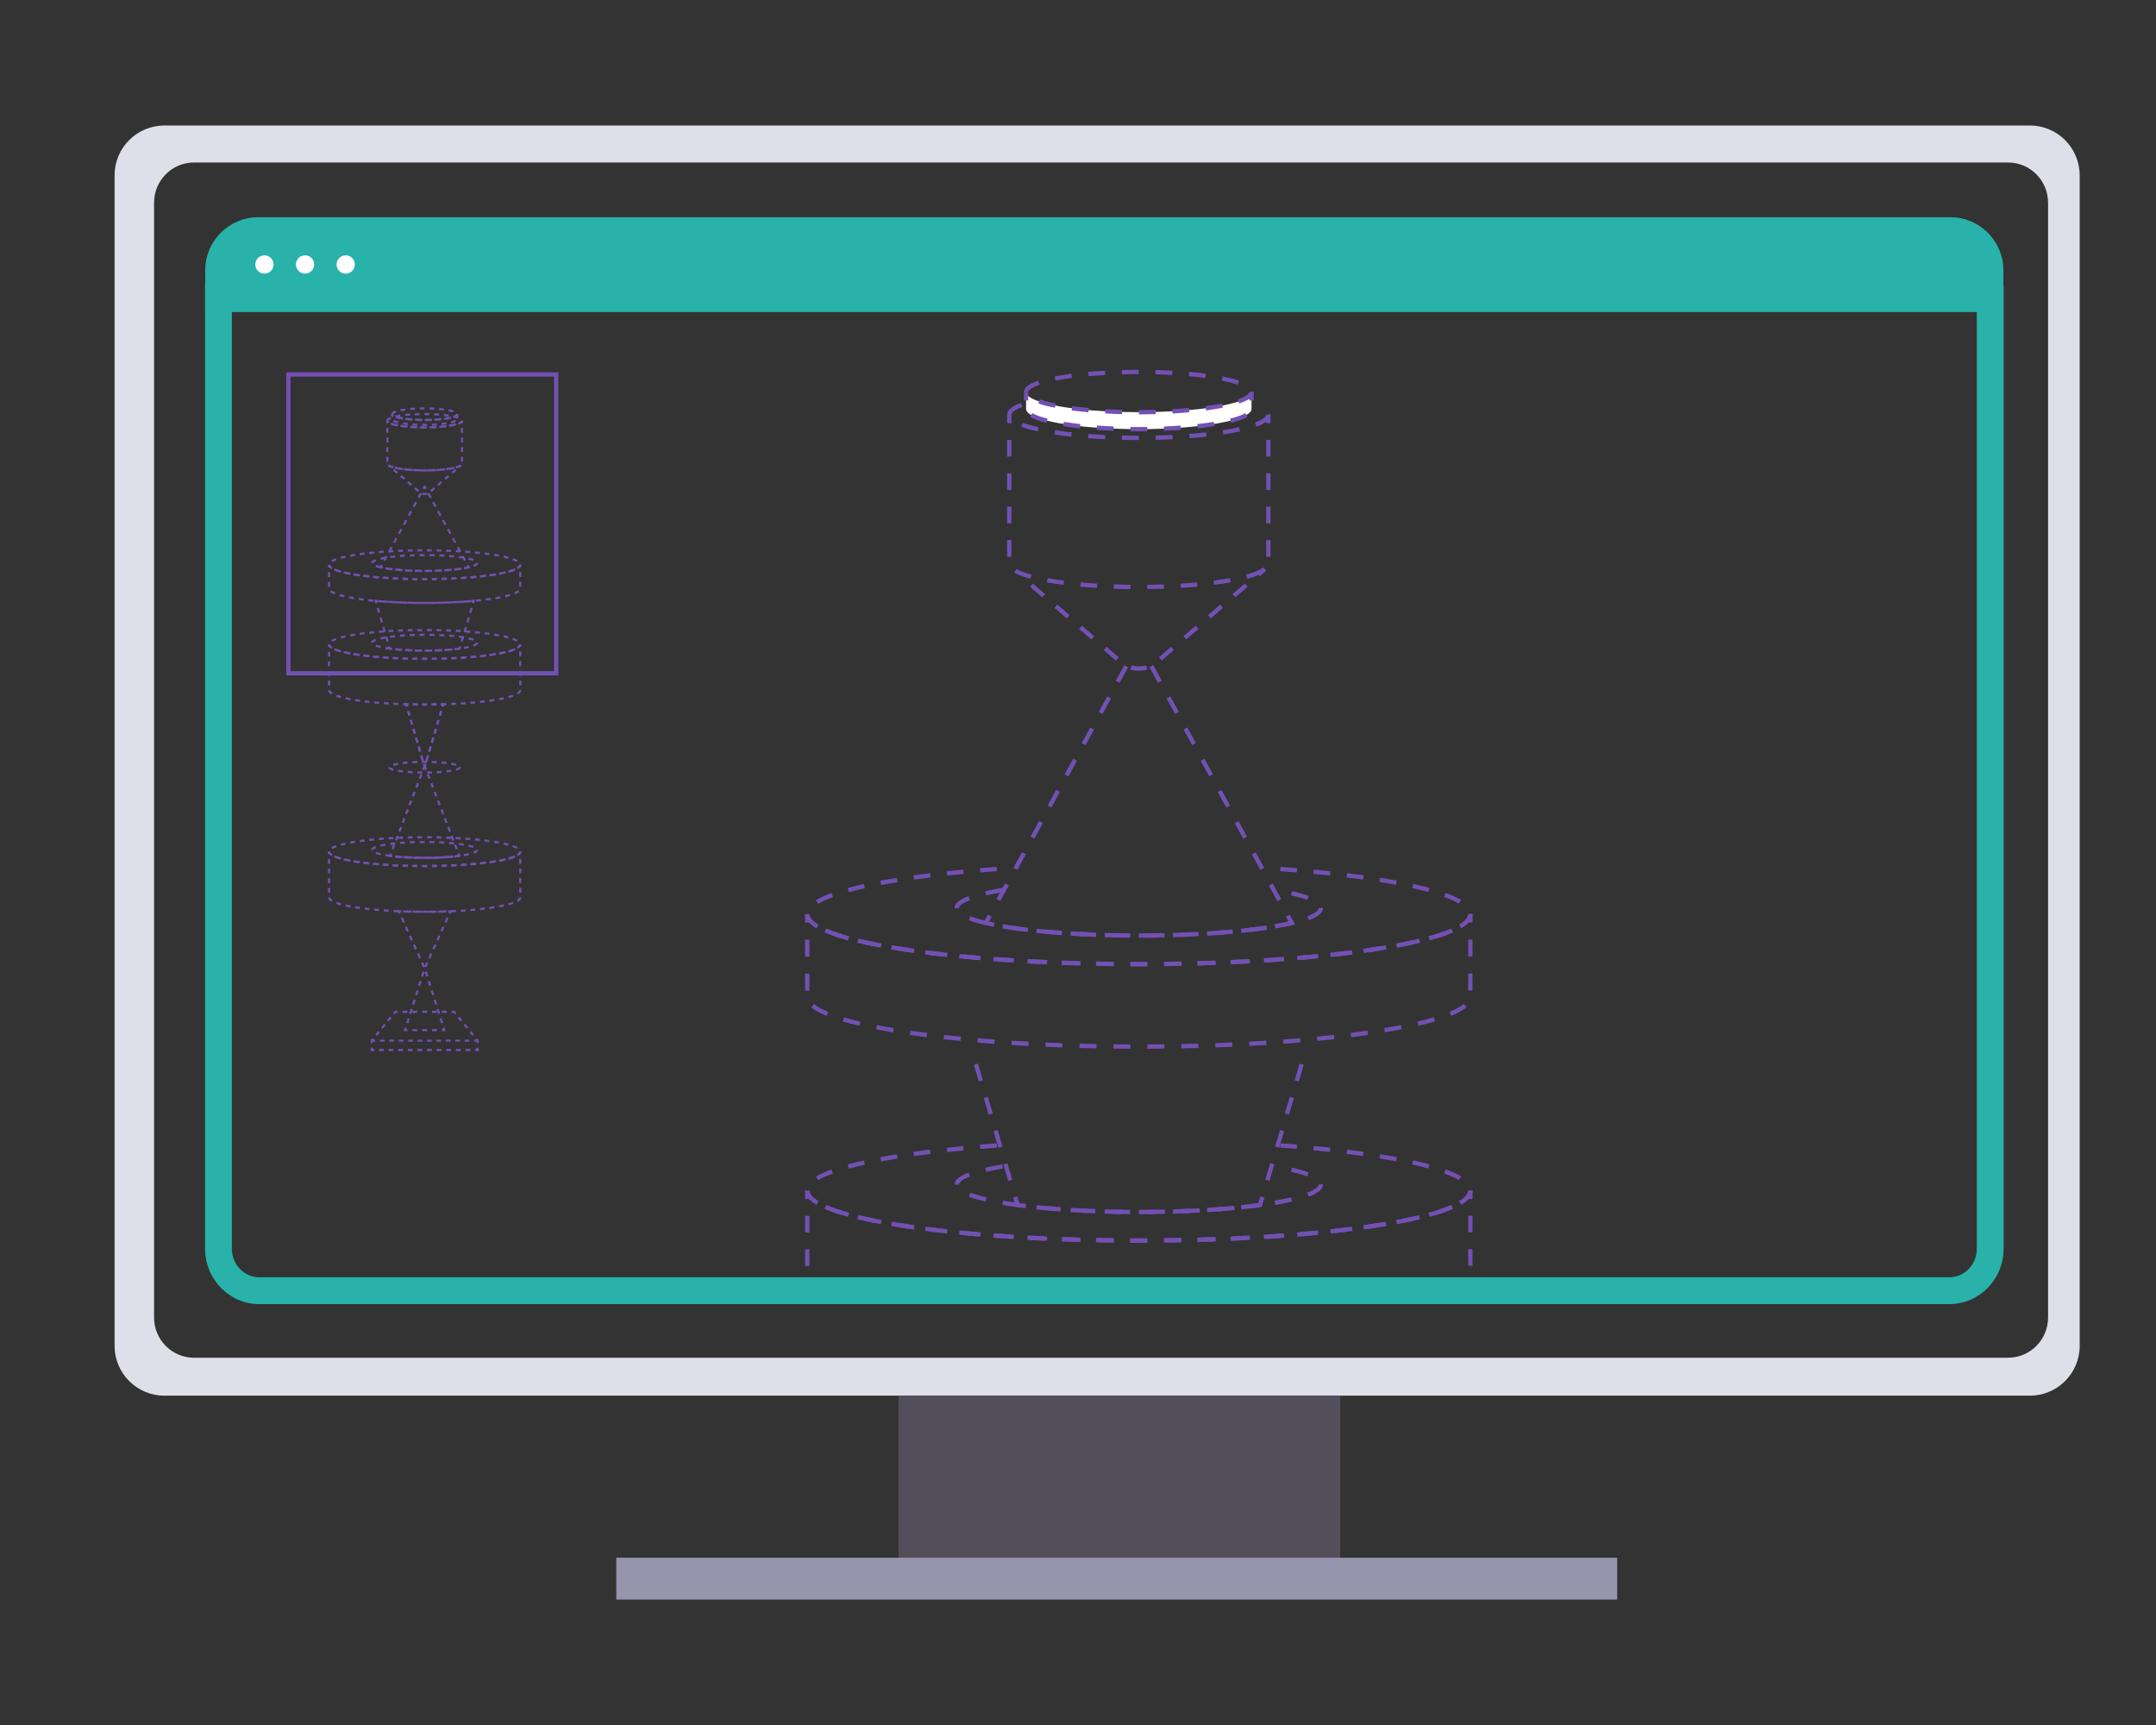 <?xml version="1.0" encoding="UTF-8"?>
<svg id="Livello_1" data-name="Livello 1" xmlns="http://www.w3.org/2000/svg" xmlns:xlink="http://www.w3.org/1999/xlink" viewBox="0 0 500 400">
  <rect x="0" y="0" width="500" height="400" fill="#333333" stroke="none"/>
  <defs>
    <style>
      .cls-1 {
        fill: #9795ad;
      }

      .cls-1, .cls-2, .cls-3, .cls-4, .cls-5, .cls-6, .cls-7 {
        stroke-width: 0px;
      }

      .cls-2 {
        fill: #7350b4;
      }

      .cls-3 {
        fill: none;
      }

      .cls-4 {
        fill: #fff;
      }

      .cls-8 {
        clip-path: url(#clippath);
      }

      .cls-5 {
        fill: #dfdfea;
      }

      .cls-6 {
        fill: #28b2a9;
      }

      .cls-7 {
        fill: #524f5b;
      }
    </style>
    <clipPath id="clippath">
      <path class="cls-3" d="M461.55,69.23v220.31c0,5.39-4.23,9.75-9.45,9.75H60.11c-5.22,0-9.45-4.37-9.45-9.75V69.23h410.89Z"/>
    </clipPath>
  </defs>
  <g class="cls-8">
    <g>
      <g>
        <path class="cls-4" d="M291.99,446.09c-1.53.21-3.17.4-4.88.57-6.62.65-14.52,1.03-23.01,1.03s-16.39-.38-23-1.03c-1.72-.17-3.35-.36-4.88-.57l3.86-9.99,1.72-4.46,22.18-57.47-14.75-49.95c4.81.15,9.79.22,14.88.22s10.07-.08,14.89-.22l-14.75,49.95,22.18,57.47,1.72,4.46,3.86,9.99Z"/>
        <g>
          <path class="cls-2" d="M238.75,440.91l-.93-.36,1.37-3.54.93.36-1.37,3.54ZM241.49,433.83l-.93-.36,1.37-3.54.93.36-1.37,3.54ZM244.22,426.74l-.93-.36,1.37-3.54.93.36-1.37,3.54ZM246.95,419.66l-.93-.36,1.37-3.54.93.36-1.37,3.54ZM249.69,412.58l-.93-.36,1.37-3.54.93.36-1.37,3.54ZM252.42,405.49l-.93-.36,1.37-3.54.93.36-1.37,3.54ZM255.15,398.41l-.93-.36,1.37-3.54.93.36-1.37,3.54ZM257.88,391.33l-.93-.36,1.37-3.54.93.36-1.37,3.54ZM260.62,384.24l-.93-.36,1.37-3.54.93.36-1.37,3.54ZM263.35,377.16l-.93-.36,1.02-2.65-.17-.59.96-.28.27.91-1.15,2.97ZM262.19,369.92l-1.08-3.64.96-.28,1.08,3.64-.96.28ZM260.04,362.64l-1.08-3.64.96-.28,1.08,3.64-.96.28ZM257.89,355.36l-1.08-3.64.96-.28,1.08,3.64-.96.28ZM255.74,348.08l-1.08-3.64.96-.28,1.08,3.64-.96.28ZM253.59,340.8l-1.08-3.64.96-.28,1.08,3.64-.96.28ZM251.44,333.51l-1.08-3.64.96-.28,1.08,3.64-.96.28Z"/>
          <polygon class="cls-2" points="249.29 326.23 248.54 323.7 251.18 323.77 251.15 324.77 249.89 324.74 250.25 325.95 249.29 326.23"/>
          <path class="cls-2" d="M264.1,324.94h-1.85s0-1,0-1h1.85s1.85,0,1.85,0v1s-1.85,0-1.85,0ZM258.55,324.91c-1.24-.01-2.47-.03-3.7-.05l.02-1c1.22.02,2.45.04,3.69.05v1ZM269.65,324.91v-1c1.23-.01,2.46-.03,3.68-.05l.02,1c-1.22.02-2.46.04-3.7.05Z"/>
          <polygon class="cls-2" points="278.91 326.23 277.95 325.95 278.31 324.74 277.05 324.77 277.02 323.77 279.66 323.7 278.91 326.23"/>
          <path class="cls-2" d="M289.45,440.91l-1.37-3.54.93-.36,1.37,3.54-.93.36ZM286.72,433.83l-1.37-3.54.93-.36,1.37,3.54-.93.36ZM283.98,426.75l-1.37-3.54.93-.36,1.37,3.54-.93.36ZM281.25,419.66l-1.37-3.54.93-.36,1.37,3.54-.93.36ZM278.52,412.58l-1.37-3.54.93-.36,1.37,3.54-.93.36ZM275.78,405.5l-1.37-3.54.93-.36,1.37,3.54-.93.36ZM273.05,398.41l-1.37-3.54.93-.36,1.37,3.54-.93.36ZM270.32,391.33l-1.37-3.54.93-.36,1.37,3.54-.93.36ZM267.59,384.25l-1.37-3.54.93-.36,1.37,3.54-.93.36ZM264.85,377.16l-1.15-2.97.27-.91.96.28-.17.59,1.02,2.65-.93.36ZM266.01,369.92l-.96-.28,1.08-3.64.96.28-1.08,3.64ZM268.16,362.64l-.96-.28,1.08-3.64.96.28-1.08,3.64ZM270.31,355.36l-.96-.28,1.08-3.64.96.28-1.08,3.64ZM272.46,348.08l-.96-.28,1.08-3.64.96.28-1.08,3.64ZM274.61,340.8l-.96-.28,1.08-3.64.96.28-1.08,3.64ZM276.76,333.51l-.96-.28,1.08-3.64.96.28-1.08,3.64Z"/>
        </g>
      </g>
      <g>
        <path class="cls-4" d="M292.54,374.83c0,.64-.94,1.25-2.62,1.8-2.25.73-5.85,1.36-10.32,1.8-4.46.44-9.78.69-15.5.69s-11.04-.25-15.5-.69c-4.46-.44-8.06-1.06-10.32-1.8-1.68-.55-2.62-1.16-2.62-1.8,0-2.36,12.73-4.28,28.44-4.28s28.44,1.92,28.44,4.28Z"/>
        <path class="cls-2" d="M266.07,379.61v-1c1.32-.01,2.62-.04,3.89-.08l.03,1c-1.28.04-2.59.07-3.92.08ZM262.15,379.61c-1.33-.01-2.64-.04-3.92-.08l.03-1c1.27.04,2.57.07,3.9.08v1ZM273.91,379.36l-.05-1c1.35-.07,2.65-.16,3.89-.27l.08,1c-1.25.1-2.56.19-3.92.27ZM254.31,379.36c-1.36-.07-2.67-.16-3.92-.27l.08-1c1.24.1,2.54.19,3.89.27l-.05,1ZM246.48,378.7c-1.41-.17-2.72-.35-3.9-.56l.17-.98c1.16.2,2.45.38,3.84.55l-.12.99ZM281.74,378.7l-.12-.99c1.38-.16,2.68-.35,3.84-.55l.17.98c-1.18.21-2.5.39-3.9.56ZM238.72,377.29c-.2-.06-.4-.12-.59-.18-2-.65-2.94-1.37-2.96-2.25l1-.03c0,.22.49.74,2.27,1.32.17.06.36.11.55.17l-.28.96ZM289.51,377.28l-.28-.96c.19-.05.37-.11.54-.17,1.79-.59,2.27-1.11,2.27-1.32l1-.08v.11c0,.86-.94,1.58-2.96,2.24-.18.06-.37.12-.57.17ZM238.94,373.36l-.28-.96c1.06-.31,2.36-.6,3.87-.86l.17.98c-1.48.26-2.74.54-3.76.83ZM289.2,373.34c-1.03-.3-2.29-.58-3.77-.83l.17-.99c1.51.26,2.81.55,3.87.85l-.28.96ZM246.55,371.97l-.12-.99c1.21-.14,2.53-.28,3.91-.39l.08,1c-1.37.11-2.68.25-3.88.39ZM281.58,371.96c-1.23-.14-2.53-.27-3.88-.39l.08-1c1.35.11,2.67.24,3.91.39l-.12.99ZM254.32,371.31l-.05-1c1.27-.07,2.58-.13,3.92-.17l.03,1c-1.33.04-2.64.1-3.9.17ZM273.82,371.31c-1.26-.07-2.56-.12-3.9-.17l.03-1c1.34.04,2.65.1,3.92.17l-.05,1ZM262.12,371.06v-1c1.29-.01,2.62-.01,3.91,0v1c-1.3-.01-2.62-.01-3.91,0Z"/>
      </g>
      <g>
        <g>
          <path class="cls-2" d="M340.52,278.14l-.71-.7c.46-.46.69-.92.69-1.36h1v1.95h-.87s-.07.07-.1.11Z"/>
          <path class="cls-2" d="M264.1,324.94h-1.91s0-1,0-1h1.9s1.96,0,1.96,0v1s-1.96,0-1.96,0ZM258.32,324.91c-1.3-.01-2.59-.03-3.87-.06l.02-1c1.28.02,2.57.04,3.87.06v1ZM269.94,324.91v-1c1.29-.01,2.58-.03,3.85-.06l.02,1c-1.28.02-2.57.04-3.87.06ZM250.57,324.76c-1.3-.04-2.59-.08-3.87-.12l.04-1c1.28.04,2.56.08,3.87.12l-.03,1ZM277.69,324.76l-.03-1c1.3-.03,2.59-.07,3.87-.12l.04,1c-1.28.04-2.57.08-3.88.12ZM242.82,324.49c-1.31-.06-2.6-.12-3.87-.19l.05-1c1.27.07,2.56.13,3.86.18l-.04,1ZM285.44,324.49l-.04-1c1.3-.06,2.59-.12,3.86-.18l.05,1c-1.28.07-2.57.13-3.87.19ZM235.08,324.09c-1.31-.08-2.6-.17-3.87-.26l.07-1c1.27.09,2.55.18,3.86.26l-.06,1ZM293.18,324.09l-.06-1c1.3-.08,2.59-.17,3.86-.26l.07,1c-1.27.09-2.56.18-3.87.26ZM227.35,323.54c-1.31-.11-2.6-.22-3.86-.34l.09-1c1.26.12,2.54.23,3.85.34l-.08,1ZM300.91,323.53l-.08-1c1.31-.11,2.59-.22,3.85-.34l.09,1c-1.26.12-2.55.23-3.86.34ZM219.63,322.81c-1.32-.14-2.6-.29-3.85-.44l.12-.99c1.25.15,2.53.3,3.84.44l-.11.99ZM308.63,322.81l-.11-.99c1.31-.14,2.59-.29,3.84-.44l.12.99c-1.25.15-2.54.3-3.85.44ZM211.92,321.87c-1.32-.18-2.6-.38-3.84-.57l.16-.99c1.23.2,2.5.39,3.82.57l-.14.99ZM316.34,321.86l-.14-.99c1.32-.18,2.59-.37,3.82-.57l.16.99c-1.24.2-2.52.39-3.84.57ZM204.26,320.64c-1.34-.25-2.61-.51-3.81-.77l.21-.98c1.19.26,2.45.52,3.78.76l-.18.98ZM324,320.63l-.18-.98c1.33-.25,2.59-.5,3.78-.77l.22.98c-1.2.27-2.47.52-3.81.77ZM196.66,318.95c-1.39-.38-2.64-.77-3.73-1.16l.34-.94c1.06.38,2.29.77,3.66,1.14l-.26.96ZM331.6,318.93l-.26-.96c1.36-.37,2.59-.76,3.66-1.14l.34.94c-1.1.4-2.35.79-3.73,1.17ZM189.32,316.15c-1.71-1.01-2.58-2.1-2.61-3.24l1-.03c.02.76.75,1.59,2.12,2.4l-.51.86ZM338.93,316.12l-.51-.86c.95-.57,2.07-1.45,2.08-2.41h1c0,1.15-.86,2.25-2.56,3.26ZM187.71,309.03h-1v-3.87h1v3.87ZM341.49,308.99h-1v-3.87h1v3.87ZM187.71,301.29h-1v-3.87h1v3.87ZM341.49,301.25h-1v-3.87h1v3.87ZM187.71,293.55h-1v-3.87h1v3.87ZM341.49,293.51h-1v-3.87h1v3.87ZM187.71,285.81h-1v-3.87h1v3.87ZM341.49,285.77h-1v-3.87h1v3.87Z"/>
          <path class="cls-2" d="M187.69,278.14s-.07-.07-.1-.11h-.88v-1.95h1c0,.44.23.89.69,1.36l-.71.7Z"/>
          <path class="cls-2" d="M263.6,288.17c-.5,0-1,0-1.5,0v-1c.67,0,1.33,0,2,0h1.97s0,1,0,1h-1.98c-.17,0-.33,0-.5,0ZM270.05,288.13v-1c1.32-.02,2.64-.04,3.95-.06l.02,1c-1.31.03-2.64.05-3.97.06ZM258.13,288.13c-1.33-.02-2.66-.04-3.97-.06l.02-1c1.31.03,2.63.05,3.96.06v1ZM250.19,287.98c-1.34-.04-2.66-.08-3.97-.13l.04-1c1.31.05,2.63.09,3.96.13l-.03,1ZM277.99,287.98l-.03-1c1.33-.04,2.65-.08,3.96-.13l.04,1c-1.31.05-2.63.09-3.97.13ZM285.93,287.69l-.04-1c1.34-.06,2.66-.12,3.96-.19l.05,1c-1.31.07-2.63.13-3.97.19ZM242.25,287.69c-1.34-.06-2.66-.12-3.97-.2l.05-1c1.3.07,2.62.13,3.96.19l-.04,1ZM293.87,287.27l-.06-1c1.34-.08,2.66-.17,3.95-.27l.07,1c-1.3.1-2.62.19-3.97.27ZM234.32,287.27c-1.34-.08-2.66-.17-3.96-.27l.07-1c1.3.1,2.62.19,3.95.27l-.06,1ZM301.79,286.69l-.08-1c1.34-.11,2.66-.23,3.94-.36l.1,1c-1.29.13-2.61.25-3.96.36ZM226.39,286.68c-1.35-.11-2.67-.23-3.96-.36l.1-1c1.29.12,2.6.24,3.95.36l-.08,1ZM309.7,285.92l-.11-.99c1.34-.15,2.66-.3,3.93-.47l.13.99c-1.28.16-2.6.32-3.95.47ZM218.48,285.91c-1.35-.15-2.67-.31-3.95-.47l.12-.99c1.28.16,2.59.32,3.93.47l-.11.99ZM317.59,284.91l-.14-.99c1.35-.2,2.66-.4,3.91-.61l.17.99c-1.26.21-2.57.42-3.93.62ZM210.59,284.91c-1.36-.2-2.67-.41-3.93-.62l.17-.99c1.25.21,2.56.42,3.91.61l-.14.99ZM325.44,283.58l-.2-.98c1.37-.27,2.67-.55,3.86-.84l.23.97c-1.2.29-2.51.57-3.9.85ZM202.74,283.57c-1.38-.27-2.69-.56-3.9-.85l.23-.97c1.19.29,2.49.57,3.86.84l-.2.98ZM333.2,281.69l-.29-.96c.29-.09.58-.18.85-.27,1.06-.35,2.01-.7,2.83-1.06l.4.92c-.85.37-1.83.74-2.92,1.09-.28.09-.57.18-.87.27ZM194.99,281.69c-.29-.09-.58-.18-.85-.27-1.1-.36-2.08-.73-2.93-1.1l.4-.92c.82.36,1.78.72,2.84,1.07.27.09.55.18.83.26l-.29.96Z"/>
        </g>
        <path class="cls-2" d="M264.59,288.17h-2.41s0-1,0-1h1.92c.66,0,1.3,0,1.95,0v1c-.48,0-.97,0-1.46,0ZM269.93,288.13v-1c1.29-.01,2.57-.03,3.85-.06l.02,1c-1.28.02-2.57.04-3.87.06ZM258.31,288.13c-1.3-.01-2.59-.03-3.87-.06l.02-1c1.28.02,2.57.04,3.87.06v1ZM250.56,287.99c-1.3-.04-2.59-.08-3.87-.12l.04-1c1.27.04,2.56.08,3.86.12l-.03,1ZM277.67,287.99l-.03-1c1.3-.03,2.59-.07,3.86-.12l.04,1c-1.28.04-2.57.08-3.87.12ZM242.82,287.72c-1.3-.06-2.59-.12-3.87-.18l.05-1c1.27.07,2.56.13,3.86.18l-.04,1ZM285.41,287.72l-.04-1c1.3-.06,2.59-.12,3.86-.18l.05,1c-1.28.07-2.57.13-3.87.19ZM235.08,287.31c-1.31-.08-2.6-.17-3.87-.26l.07-1c1.27.09,2.55.18,3.86.26l-.06,1ZM293.15,287.31l-.06-1c1.3-.08,2.59-.17,3.86-.26l.07,1c-1.27.09-2.56.18-3.87.26ZM227.35,286.76c-1.31-.11-2.6-.22-3.86-.34l.09-1c1.26.12,2.54.23,3.85.34l-.08,1ZM300.88,286.76l-.08-1c1.31-.11,2.59-.22,3.85-.34l.09,1c-1.26.12-2.55.23-3.86.34ZM219.63,286.04c-1.31-.14-2.6-.29-3.85-.44l.12-.99c1.25.15,2.53.3,3.84.44l-.11.99ZM308.6,286.04l-.11-.99c1.31-.14,2.59-.29,3.84-.44l.12.99c-1.25.15-2.54.3-3.85.44ZM211.94,285.1c-1.32-.18-2.6-.38-3.84-.57l.16-.99c1.23.2,2.5.39,3.82.57l-.14.99ZM316.3,285.09l-.14-.99c1.32-.18,2.59-.37,3.82-.57l.16.99c-1.23.2-2.51.39-3.84.57ZM204.27,283.87c-1.34-.25-2.61-.5-3.81-.77l.21-.98c1.19.26,2.45.52,3.78.76l-.18.98ZM323.96,283.86l-.18-.98c1.33-.25,2.59-.5,3.78-.76l.21.98c-1.2.26-2.47.52-3.81.77ZM196.68,282.17c-.91-.25-1.76-.5-2.55-.75-.41-.13-.81-.27-1.19-.41l.34-.94c.37.13.75.27,1.16.4.78.25,1.61.5,2.5.74l-.26.96ZM331.55,282.17l-.26-.96c.88-.24,1.7-.48,2.47-.73.41-.13.81-.27,1.19-.41l.34.94c-.39.14-.79.28-1.21.42-.78.25-1.62.5-2.52.75ZM189.34,279.38c-1.73-1.02-2.61-2.12-2.63-3.26l1-.02c.01.76.75,1.6,2.14,2.42l-.51.86ZM338.89,279.37l-.51-.86c.96-.57,2.12-1.46,2.12-2.43l1-.1v.1c0,1.15-.88,2.26-2.6,3.29ZM189.76,273.69l-.52-.86c.93-.56,2.14-1.12,3.6-1.65l.34.94c-1.4.51-2.55,1.03-3.43,1.56ZM338.34,273.63c-.88-.52-2.04-1.04-3.44-1.54l.34-.94c1.46.52,2.67,1.07,3.61,1.62l-.51.86ZM196.84,270.99l-.26-.96c1.15-.32,2.43-.63,3.78-.93l.22.98c-1.34.3-2.6.6-3.74.92ZM331.25,270.95c-1.15-.31-2.4-.62-3.74-.91l.21-.98c1.35.3,2.62.61,3.79.92l-.26.96ZM204.35,269.3l-.18-.98c1.22-.23,2.5-.45,3.83-.66l.16.99c-1.32.21-2.59.43-3.8.66ZM323.73,269.28c-1.21-.23-2.48-.44-3.8-.65l.16-.99c1.33.21,2.61.43,3.83.66l-.18.98ZM211.98,268.07l-.14-.99c1.25-.17,2.53-.34,3.85-.5l.12.99c-1.31.16-2.59.33-3.83.5ZM316.1,268.06c-1.24-.17-2.52-.34-3.83-.5l.12-.99c1.32.16,2.6.33,3.85.5l-.14.99ZM219.65,267.14l-.11-.99c1.26-.13,2.55-.26,3.86-.39l.09,1c-1.31.12-2.59.25-3.84.39ZM308.43,267.12c-1.25-.13-2.54-.26-3.85-.38l.09-1c1.31.12,2.6.25,3.86.39l-.11.99ZM227.34,266.41l-.08-1c1.27-.1,2.56-.2,3.87-.3l.07,1c-1.31.09-2.59.19-3.86.3ZM300.74,266.4c-1.26-.1-2.55-.2-3.85-.29l.07-1c1.31.09,2.6.19,3.87.3l-.08,1Z"/>
        <path class="cls-2" d="M264.11,281.55v-1c1.33,0,2.65,0,3.95-.03v1c-1.29.02-2.62.03-3.95.03ZM260.15,281.52c-1.34-.02-2.66-.05-3.97-.08l.03-1c1.3.04,2.62.07,3.95.08v1ZM272.04,281.43l-.03-1c1.34-.04,2.66-.09,3.95-.14l.04,1c-1.3.06-2.62.1-3.96.14ZM252.22,281.29c-1.35-.06-2.67-.13-3.96-.21l.06-1c1.28.08,2.6.15,3.95.21l-.04,1ZM279.97,281.08l-.06-1c1.35-.08,2.66-.17,3.94-.28l.08,1c-1.28.1-2.6.2-3.96.28ZM244.3,280.8c-1.12-.09-2.2-.18-3.26-.29l-.7-.07.1-.99.69.07c1.05.1,2.13.2,3.24.29l-.08,1ZM287.89,280.44l-.1-.99c1.37-.14,2.67-.29,3.92-.46l.13.99c-1.25.16-2.57.32-3.94.46ZM236.4,279.99c-1.4-.18-2.73-.38-3.94-.59l.17-.99c1.2.2,2.51.4,3.9.58l-.13.99ZM295.76,279.4l-.17-.99c1.41-.24,2.71-.5,3.85-.76l.23.97c-1.16.27-2.48.53-3.91.78ZM228.55,278.63c-1.09-.25-2.08-.52-2.93-.8-.33-.11-.64-.22-.93-.33l.36-.93c.28.11.57.21.89.31.82.27,1.78.53,2.85.78l-.23.97ZM303.54,277.49l-.36-.93c2.38-.91,2.63-1.61,2.63-1.88l1-.08v.08c0,1.05-1.07,1.97-3.28,2.81ZM221.38,274.71v-.02c0-1.05,1.06-1.96,3.23-2.79l.36.93c-2.34.89-2.59,1.6-2.59,1.86l-1,.02ZM303.15,272.8c-1-.38-2.26-.74-3.74-1.08l.23-.97c1.52.35,2.82.73,3.86,1.12l-.35.94ZM228.71,271.73l-.23-.97c1.17-.27,2.49-.53,3.92-.78l.17.99c-1.41.24-2.71.5-3.86.77Z"/>
      </g>
      <g>
        <path class="cls-2" d="M294.39,273.85l-.96-.28,1.14-3.85.96.28-1.14,3.85ZM296.67,266.16l-.96-.28,1.14-3.85.96.28-1.14,3.85ZM298.94,258.46l-.96-.28,1.14-3.85.96.28-1.14,3.85ZM301.21,250.77l-.96-.28,1.14-3.85.96.28-1.14,3.85Z"/>
        <path class="cls-2" d="M290.35,280.17l-.12-.99c.55-.07,1.08-.13,1.6-.2l.46-1.56.96.28-.64,2.18-.32.04c-.63.09-1.28.17-1.94.25Z"/>
        <path class="cls-2" d="M266.13,281.54v-1c1.35-.01,2.7-.03,4.02-.06l.02,1c-1.33.03-2.68.05-4.04.06ZM262.08,281.54c-1.37,0-2.71-.03-4.04-.06l.02-1c1.32.03,2.67.05,4.03.06v1ZM274.22,281.36l-.04-1c1.37-.05,2.71-.11,4.02-.18l.05,1c-1.32.07-2.67.13-4.04.18ZM254,281.36c-1.38-.05-2.72-.11-4.04-.18l.05-1c1.31.07,2.66.13,4.02.18l-.04,1ZM245.92,280.93c-1.39-.1-2.73-.21-4.03-.33l.09-1c1.29.12,2.63.23,4.01.33l-.07,1ZM282.29,280.93l-.07-1c1.38-.1,2.72-.21,4.01-.33l.09,1c-1.3.12-2.65.23-4.03.33Z"/>
        <path class="cls-2" d="M237.85,280.17c-.66-.08-1.31-.16-1.94-.25l-.32-.04-.64-2.18.96-.28.46,1.56c.52.07,1.06.14,1.6.2l-.12.99Z"/>
        <path class="cls-2" d="M233.81,273.85l-1.14-3.85.96-.28,1.14,3.85-.96.28ZM231.54,266.16l-1.14-3.85.96-.28,1.14,3.85-.96.28ZM229.27,258.46l-1.14-3.85.96-.28,1.14,3.85-.96.28ZM226.99,250.77l-1.14-3.85.96-.28,1.14,3.85-.96.28Z"/>
      </g>
      <g>
        <g>
          <path class="cls-2" d="M340.52,214.03l-.71-.7c.46-.46.69-.92.69-1.36h1v1.95h-.87s-.07.07-.1.11Z"/>
          <path class="cls-2" d="M266.1,243.19v-1c1.32,0,2.63-.02,3.93-.03v1c-1.29.01-2.61.02-3.93.03ZM262.16,243.19c-1.32,0-2.64-.01-3.95-.03v-1c1.32.01,2.63.02,3.95.03v1ZM254.27,243.1c-1.33-.03-2.64-.06-3.94-.09l.03-1c1.3.04,2.61.07,3.94.09l-.02,1ZM273.99,243.1l-.02-1c1.32-.03,2.63-.06,3.94-.09l.03,1c-1.3.04-2.62.07-3.94.09ZM246.38,242.89c-1.33-.05-2.64-.1-3.94-.16l.04-1c1.3.06,2.61.11,3.93.16l-.04,1ZM281.88,242.89l-.04-1c1.32-.05,2.64-.1,3.93-.16l.04,1c-1.3.06-2.62.11-3.94.16ZM238.5,242.54c-1.33-.07-2.64-.15-3.94-.23l.06-1c1.29.08,2.6.16,3.93.23l-.05,1ZM289.76,242.54l-.05-1c1.33-.07,2.64-.15,3.93-.23l.06,1c-1.29.08-2.61.16-3.94.23ZM230.62,242.05c-1.33-.1-2.65-.2-3.94-.31l.08-1c1.29.11,2.59.21,3.92.31l-.07,1ZM297.64,242.04l-.07-1c1.33-.1,2.64-.2,3.92-.31l.08,1c-1.29.11-2.6.21-3.94.31ZM222.76,241.38c-1.34-.13-2.65-.26-3.93-.4l.11-.99c1.28.14,2.58.28,3.91.4l-.1,1ZM305.51,241.38l-.1-1c1.33-.13,2.64-.26,3.91-.4l.11.99c-1.28.14-2.59.28-3.93.4ZM214.91,240.52c-1.34-.17-2.65-.34-3.92-.53l.14-.99c1.26.18,2.56.36,3.9.52l-.12.99ZM313.35,240.51l-.12-.99c1.34-.17,2.64-.34,3.9-.52l.14.99c-1.26.18-2.57.36-3.92.53ZM207.08,239.39c-1.36-.23-2.66-.46-3.89-.7l.19-.98c1.23.24,2.52.47,3.87.69l-.16.99ZM321.18,239.38l-.16-.99c1.35-.22,2.64-.46,3.87-.7l.19.98c-1.24.24-2.54.47-3.89.7ZM199.32,237.87c-1.4-.33-2.69-.66-3.84-1l.28-.96c1.14.33,2.41.67,3.79.99l-.23.97ZM328.94,237.86l-.23-.97c1.36-.32,2.64-.65,3.79-.99l.28.96c-1.17.34-2.46.68-3.84,1.01ZM191.7,235.57c-1.54-.63-2.74-1.3-3.56-1.97l.64-.77c.74.61,1.85,1.22,3.3,1.82l-.38.93ZM336.56,235.54l-.38-.92c1.45-.6,2.56-1.22,3.29-1.83l.64.77c-.81.68-2,1.35-3.55,1.99ZM187.71,229.73h-1v-3.94h1v3.94ZM341.49,229.68h-1v-3.94h1v3.94ZM187.71,221.85h-1v-3.94h1v3.94ZM341.49,221.81h-1v-3.94h1v3.94Z"/>
          <path class="cls-2" d="M187.69,214.03s-.07-.07-.1-.11h-.88v-1.95h1c0,.43.23.89.69,1.36l-.71.7Z"/>
          <path class="cls-2" d="M263.6,224.06c-.5,0-1,0-1.5,0v-1c.67,0,1.33,0,2,0h1.97s0,1,0,1h-1.98c-.17,0-.33,0-.5,0ZM270.05,224.03v-1c1.32-.02,2.64-.04,3.95-.06l.02,1c-1.31.03-2.64.05-3.97.06ZM258.13,224.02c-1.33-.02-2.66-.04-3.97-.06l.02-1c1.31.03,2.63.05,3.96.06v1ZM277.99,223.87l-.03-1c1.33-.04,2.65-.08,3.96-.12l.04,1c-1.31.05-2.63.09-3.97.12ZM250.19,223.87c-1.34-.04-2.66-.08-3.97-.13l.04-1c1.31.05,2.63.09,3.96.13l-.03,1ZM285.93,223.59l-.04-1c1.34-.06,2.66-.12,3.96-.19l.05,1c-1.31.07-2.63.13-3.97.19ZM242.25,223.59c-1.34-.06-2.66-.12-3.97-.19l.05-1c1.3.07,2.62.13,3.96.19l-.04,1ZM293.87,223.16l-.06-1c1.34-.08,2.66-.17,3.95-.27l.07,1c-1.3.1-2.62.19-3.97.27ZM234.32,223.16c-1.34-.08-2.66-.17-3.96-.27l.07-1c1.3.1,2.62.19,3.95.27l-.06,1ZM301.79,222.58l-.08-1c1.34-.11,2.66-.23,3.94-.36l.1,1c-1.29.13-2.61.25-3.96.36ZM226.39,222.58c-1.35-.11-2.67-.23-3.96-.36l.1-1c1.29.12,2.6.24,3.95.36l-.08,1ZM309.7,221.81l-.11-.99c1.34-.15,2.66-.3,3.93-.47l.13.99c-1.28.16-2.6.32-3.95.47ZM218.48,221.81c-1.35-.15-2.67-.31-3.95-.47l.12-.99c1.28.16,2.59.32,3.93.47l-.11.99ZM317.59,220.8l-.14-.99c1.35-.2,2.66-.4,3.91-.61l.17.99c-1.26.21-2.57.42-3.93.62ZM210.59,220.8c-1.36-.2-2.67-.41-3.93-.62l.17-.99c1.25.21,2.56.42,3.91.61l-.14.99ZM325.44,219.47l-.2-.98c1.37-.27,2.67-.55,3.86-.84l.23.97c-1.2.29-2.51.57-3.9.85ZM202.74,219.47c-1.38-.27-2.69-.56-3.9-.85l.23-.97c1.19.29,2.49.57,3.86.84l-.2.98ZM333.2,217.59l-.29-.96c.29-.09.58-.18.85-.27,1.05-.34,2-.7,2.83-1.06l.4.92c-.85.37-1.83.74-2.92,1.09-.28.09-.57.18-.87.27ZM194.99,217.58c-.29-.09-.58-.18-.85-.27-1.09-.36-2.08-.73-2.93-1.1l.4-.92c.82.36,1.78.72,2.84,1.06.27.09.55.18.83.26l-.29.96Z"/>
        </g>
        <path class="cls-2" d="M264.1,224.06h-1.92s0-1,0-1h1.92s1.95,0,1.95,0v1s-1.95,0-1.95,0ZM258.31,224.03c-1.3-.01-2.59-.03-3.87-.06l.02-1c1.28.02,2.57.04,3.87.06v1ZM269.93,224.03v-1c1.29-.01,2.57-.03,3.85-.06l.02,1c-1.28.02-2.57.04-3.87.06ZM250.56,223.88c-1.3-.04-2.59-.08-3.87-.12l.04-1c1.27.04,2.56.08,3.86.12l-.03,1ZM277.67,223.88l-.03-1c1.3-.03,2.59-.07,3.86-.12l.04,1c-1.28.04-2.57.08-3.87.12ZM242.82,223.61c-1.3-.06-2.59-.12-3.87-.18l.05-1c1.27.07,2.56.13,3.86.18l-.04,1ZM285.41,223.61l-.04-1c1.3-.06,2.59-.12,3.86-.18l.05,1c-1.28.07-2.57.13-3.87.19ZM235.08,223.21c-1.31-.08-2.6-.17-3.87-.26l.07-1c1.27.09,2.55.18,3.86.26l-.06,1ZM293.15,223.21l-.06-1c1.3-.08,2.59-.17,3.86-.25l.07,1c-1.27.09-2.56.17-3.87.25ZM227.35,222.66c-1.31-.11-2.6-.22-3.86-.34l.09-1c1.26.12,2.54.23,3.85.34l-.08,1ZM300.88,222.65l-.08-1c1.31-.11,2.59-.22,3.85-.34l.09,1c-1.26.12-2.55.23-3.86.34ZM219.63,221.93c-1.31-.14-2.6-.29-3.85-.44l.12-.99c1.25.15,2.53.3,3.84.44l-.11.99ZM308.6,221.93l-.11-.99c1.31-.14,2.59-.29,3.84-.44l.12.99c-1.25.15-2.54.3-3.85.44ZM211.94,220.99c-1.32-.18-2.6-.38-3.84-.57l.16-.99c1.23.2,2.5.39,3.82.57l-.14.99ZM316.3,220.99l-.14-.99c1.32-.18,2.59-.37,3.82-.57l.16.99c-1.23.2-2.51.39-3.84.57ZM204.27,219.76c-1.34-.25-2.61-.5-3.81-.77l.21-.98c1.19.26,2.45.52,3.78.76l-.18.98ZM323.96,219.76l-.18-.98c1.33-.25,2.59-.5,3.78-.76l.21.98c-1.2.26-2.47.52-3.81.77ZM196.68,218.07c-.91-.25-1.76-.5-2.55-.75-.41-.13-.81-.27-1.19-.41l.34-.94c.37.13.76.27,1.16.4.77.25,1.61.5,2.5.74l-.26.96ZM331.55,218.06l-.26-.96c.88-.24,1.7-.48,2.47-.73.41-.13.81-.27,1.18-.41l.34.94c-.39.14-.79.28-1.21.42-.78.25-1.62.5-2.52.75ZM189.34,215.28c-1.73-1.02-2.61-2.12-2.63-3.26l1-.02c.01.76.75,1.6,2.14,2.42l-.51.86ZM338.89,215.26l-.51-.86c.96-.57,2.12-1.46,2.12-2.43l1-.1v.12c0,1.13-.88,2.24-2.6,3.27ZM189.76,209.59l-.52-.86c.93-.56,2.14-1.12,3.6-1.65l.34.94c-1.4.51-2.55,1.03-3.43,1.56ZM338.34,209.53c-.88-.52-2.04-1.04-3.44-1.54l.34-.94c1.46.53,2.67,1.07,3.61,1.62l-.51.86ZM196.84,206.88l-.26-.96c1.16-.32,2.43-.63,3.78-.93l.22.98c-1.33.29-2.59.6-3.74.92ZM331.25,206.85c-1.15-.31-2.4-.62-3.74-.91l.21-.98c1.35.3,2.62.61,3.79.92l-.26.96ZM204.35,205.2l-.18-.98c1.22-.23,2.5-.45,3.83-.66l.16.99c-1.32.21-2.59.43-3.8.66ZM323.73,205.17c-1.21-.23-2.48-.44-3.8-.65l.16-.99c1.33.21,2.61.43,3.83.66l-.18.98ZM211.98,203.97l-.14-.99c1.25-.17,2.53-.34,3.85-.5l.12.99c-1.31.16-2.59.33-3.83.5ZM316.11,203.95c-1.24-.17-2.52-.34-3.83-.5l.12-.99c1.32.16,2.6.33,3.85.5l-.14.99ZM219.65,203.03l-.11-.99c1.26-.13,2.55-.26,3.86-.39l.09,1c-1.31.12-2.59.25-3.84.39ZM308.43,203.02c-1.25-.13-2.54-.26-3.85-.38l.09-1c1.31.12,2.6.25,3.86.39l-.11.99ZM227.34,202.31l-.08-1c1.27-.1,2.56-.2,3.87-.3l.07,1c-1.31.09-2.59.19-3.86.3ZM300.74,202.3c-1.26-.1-2.55-.2-3.85-.29l.07-1c1.31.09,2.6.19,3.87.3l-.08,1Z"/>
        <path class="cls-2" d="M264.11,217.44v-1c1.33,0,2.65,0,3.95-.03v1c-1.29.02-2.62.03-3.95.03ZM260.15,217.41c-1.34-.02-2.66-.05-3.97-.08l.03-1c1.3.04,2.62.07,3.95.08v1ZM272.04,217.33l-.03-1c1.34-.04,2.66-.09,3.95-.14l.04,1c-1.3.06-2.62.1-3.96.14ZM252.22,217.18c-1.35-.06-2.67-.13-3.96-.21l.06-1c1.28.08,2.6.15,3.95.21l-.04,1ZM279.97,216.98l-.06-1c1.35-.08,2.66-.17,3.94-.28l.08,1c-1.28.1-2.6.2-3.96.28ZM244.3,216.7c-1.12-.09-2.2-.18-3.26-.29l-.7-.07.1-.99.69.07c1.05.1,2.13.2,3.24.29l-.08,1ZM287.89,216.34l-.1-.99c1.36-.14,2.67-.29,3.92-.46l.13.99c-1.25.16-2.57.32-3.95.46ZM236.4,215.88c-1.39-.18-2.71-.38-3.94-.59l.17-.99c1.21.21,2.52.4,3.9.58l-.13.99ZM295.76,215.29l-.17-.99c1.41-.24,2.71-.5,3.85-.76l.23.97c-1.16.27-2.48.53-3.91.78ZM228.55,214.52c-1.09-.25-2.08-.52-2.93-.8-.33-.11-.64-.22-.93-.33l.36-.93c.28.11.57.21.89.31.82.27,1.78.53,2.85.78l-.23.97ZM303.54,213.39l-.36-.93c2.38-.91,2.63-1.61,2.63-1.88l1-.08v.08c0,1.05-1.07,1.97-3.28,2.81ZM221.46,210.6h-.08c0-1.07,1.06-1.98,3.23-2.81l.36.93c-2.34.89-2.59,1.6-2.59,1.86l-.92.02ZM303.15,208.69c-1-.38-2.26-.74-3.74-1.08l.22-.97c1.52.35,2.82.73,3.86,1.12l-.35.94ZM228.71,207.63l-.23-.97c1.17-.27,2.49-.53,3.92-.78l.17.99c-1.41.24-2.71.5-3.86.77Z"/>
      </g>
      <g>
        <path class="cls-2" d="M297.78,214.92l-.19-.98c.43-.08.84-.17,1.25-.26l-.62-1.13.88-.48,1.25,2.29-.64.15c-.61.14-1.25.28-1.92.41Z"/>
        <path class="cls-2" d="M266.1,217.43v-1c1.33-.01,2.65-.03,3.95-.06l.02,1c-1.31.03-2.63.05-3.97.06ZM262.12,217.43c-1.34,0-2.67-.03-3.97-.06l.02-1c1.3.03,2.62.05,3.96.06v1ZM274.04,217.26l-.04-1c1.34-.05,2.66-.11,3.95-.17l.05,1c-1.3.07-2.62.13-3.97.17ZM254.18,217.26c-1.35-.05-2.67-.11-3.97-.17l.05-1c1.29.07,2.61.12,3.95.17l-.04,1ZM246.24,216.85c-1.36-.09-2.68-.2-3.96-.32l.09-1c1.27.11,2.59.22,3.94.31l-.07,1ZM281.98,216.84l-.07-1c1.35-.09,2.67-.2,3.94-.31l.09,1c-1.28.12-2.6.22-3.96.32ZM238.32,216.12c-1.39-.16-2.71-.34-3.95-.52l.15-.99c1.23.18,2.54.36,3.92.52l-.12.99ZM289.9,216.12l-.12-.99c1.38-.16,2.68-.33,3.92-.52l.15.99c-1.24.19-2.56.36-3.95.52Z"/>
        <path class="cls-2" d="M230.43,214.92c-.68-.13-1.32-.27-1.92-.41l-.64-.15,1.25-2.29.88.48-.62,1.13c.4.09.82.17,1.25.26l-.19.98Z"/>
        <path class="cls-2" d="M231.97,208.94l-.88-.48,1.98-3.61.88.48-1.98,3.61ZM235.92,201.71l-.88-.48,1.98-3.62.88.48-1.98,3.62ZM239.88,194.48l-.88-.48,1.98-3.62.88.48-1.98,3.62ZM243.83,187.25l-.88-.48,1.98-3.62.88.48-1.98,3.62ZM247.78,180.02l-.88-.48,1.98-3.62.88.48-1.98,3.62ZM251.74,172.79l-.88-.48,1.98-3.61.88.48-1.98,3.61ZM255.69,165.56l-.88-.48,1.98-3.61.88.48-1.98,3.61ZM259.65,158.33l-.88-.48,1.98-3.61.88.48-1.98,3.61Z"/>
        <path class="cls-2" d="M296.24,208.96l-1.98-3.62.88-.48,1.98,3.61-.88.48ZM292.29,201.72l-1.97-3.61.88-.48,1.98,3.62-.88.47ZM288.33,194.5l-1.98-3.62.88-.48,1.98,3.62-.88.48ZM284.38,187.26l-1.98-3.62.88-.48,1.98,3.62-.88.48ZM280.42,180.03l-1.98-3.62.88-.48,1.98,3.62-.88.48ZM276.47,172.79l-1.98-3.62.88-.48,1.98,3.62-.88.48ZM272.51,165.56l-1.98-3.62.88-.48,1.98,3.62-.88.48ZM268.55,158.33l-1.98-3.62.88-.48,1.98,3.62-.88.48Z"/>
      </g>
      <g>
        <g>
          <path class="cls-2" d="M292.18,133.63l-.27-.31s-.07.03-.1.04l-.13-.31-.15-.18.06-.05-.16-.39c.68-.28,1.22-.57,1.6-.85l.63.78-1.48,1.27Z"/>
          <path class="cls-2" d="M264.1,155.53c-.67,0-1.34-.1-1.98-.29l.29-.96c1.11.33,2.31.33,3.41,0l.29.96c-.65.2-1.32.29-2,.29ZM258.79,153.17l-2.84-2.44.65-.76,2.84,2.44-.65.76ZM269.42,153.16l-.65-.76,2.84-2.44.65.76-2.84,2.44ZM253.1,148.29l-2.84-2.44.65-.76,2.84,2.44-.65.76ZM275.11,148.28l-.65-.76,2.84-2.44.65.76-2.84,2.44ZM247.41,143.4l-2.84-2.44.65-.76,2.84,2.44-.65.76ZM280.8,143.39l-.65-.76,2.84-2.44.65.76-2.84,2.44ZM241.72,138.52l-2.84-2.44.65-.76,2.84,2.44-.65.76ZM286.49,138.51l-.65-.76,2.84-2.44.65.76-2.84,2.44Z"/>
        </g>
        <g>
          <path class="cls-2" d="M293.64,96.17h1v1.95h-1v-.31"/>
          <path class="cls-2" d="M262.16,136.6c-1.32-.01-2.62-.04-3.88-.09l.04-1c1.26.04,2.55.08,3.86.09v1ZM266.05,136.6v-1c1.3-.01,2.59-.04,3.85-.09l.04,1c-1.27.04-2.57.07-3.88.09ZM254.39,136.33c-1.34-.08-2.63-.18-3.88-.29l.09-1c1.24.11,2.52.21,3.85.29l-.06,1ZM273.82,136.33l-.06-1c1.33-.08,2.61-.18,3.85-.29l.09,1c-1.25.11-2.54.21-3.88.29ZM246.64,135.62c-1.37-.17-2.66-.37-3.85-.58l.18-.98c1.18.21,2.46.4,3.81.58l-.13.99ZM281.56,135.62l-.13-.99c1.35-.17,2.63-.37,3.81-.58l.18.98c-1.19.21-2.49.41-3.86.58ZM238.96,134.2c-1.6-.43-2.86-.9-3.74-1.4l.49-.87c.81.46,1.99.89,3.51,1.3l-.26.96ZM289.25,134.2l-.26-.96c1.52-.41,2.7-.85,3.5-1.3l.49.87c-.88.5-2.14.97-3.74,1.4ZM234.56,129.11h-1v-3.87h1v3.87ZM294.64,129.11h-1v-3.87h1v3.87ZM234.56,121.36h-1v-3.87h1v3.87ZM294.64,121.36h-1v-3.87h1v3.87ZM234.56,113.62h-1v-3.87h1v3.87ZM294.64,113.61h-1v-3.87h1v3.87ZM234.56,105.87h-1v-3.87h1v3.87ZM294.64,105.87h-1v-3.87h1v3.87Z"/>
          <path class="cls-2" d="M234.56,97.81v.31h-1v-1.95h1"/>
        </g>
        <path class="cls-2" d="M264.12,102.04h-.02c-1.32,0-2.63-.02-3.91-.04l.02-1c1.27.03,2.57.04,3.88.04l.02,1ZM268.04,102l-.02-1c1.33-.03,2.63-.08,3.9-.14l.05,1c-1.28.06-2.59.11-3.92.14ZM256.27,101.86c-1.35-.06-2.66-.15-3.92-.24l.08-1c1.25.1,2.55.18,3.89.24l-.05,1ZM275.89,101.62l-.08-1c1.35-.1,2.64-.22,3.88-.36l.11.99c-1.25.14-2.55.26-3.91.36ZM248.44,101.26c-1.36-.15-2.67-.32-3.9-.51l.15-.99c1.21.19,2.51.35,3.86.5l-.11.99ZM283.7,100.75l-.15-.99c1.39-.21,2.67-.45,3.82-.7l.22.98c-1.17.26-2.47.5-3.88.71ZM240.65,100.04c-1.51-.33-2.8-.7-3.83-1.08l.35-.94c.99.37,2.23.72,3.69,1.04l-.21.98ZM291.41,98.94l-.35-.94c2.39-.9,2.58-1.64,2.58-1.84l1-.08v.08c0,1.05-1.05,1.96-3.22,2.78ZM233.57,96.2v-.03c0-1.05,1.05-1.95,3.2-2.77l.35.94c-2.37.89-2.55,1.63-2.55,1.83l-1,.03Z"/>
        <g>
          <path class="cls-4" d="M290.24,90.91v3.92c0,2.58-11.7,4.68-26.14,4.68s-26.14-2.09-26.14-4.68v-3.92c0,.7.86,1.36,2.41,1.96,2.07.8,5.38,1.48,9.48,1.96,4.1.48,8.99.75,14.25.75s10.15-.28,14.25-.75c4.1-.48,7.41-1.16,9.48-1.96,1.54-.6,2.41-1.26,2.41-1.96Z"/>
          <g>
            <path class="cls-2" d="M290.74,92.86h-1v-.4c-.14.1-.3.2-.47.3l-.49-.87c.61-.35.97-.7.97-.98h1v1.95Z"/>
            <path class="cls-2" d="M264.1,100.02c-.66,0-1.31,0-1.95-.01v-1c1.29.02,2.61.02,3.89,0v1c-.63,0-1.28.01-1.94.01ZM258.24,99.9c-1.34-.06-2.65-.13-3.9-.22l.07-1c1.25.09,2.54.16,3.88.22l-.04,1ZM269.97,99.9l-.04-1c1.33-.05,2.63-.13,3.87-.22l.07,1c-1.26.09-2.56.16-3.9.22ZM277.77,99.33l-.11-.99c1.36-.15,2.65-.32,3.83-.51l.16.99c-1.2.19-2.51.37-3.89.52ZM250.44,99.33c-1.37-.15-2.67-.32-3.89-.52l.16-.99c1.19.19,2.49.36,3.84.51l-.11.99ZM242.69,98.04c-1.65-.41-2.92-.87-3.78-1.36l.49-.87c.79.45,1.97.87,3.53,1.26l-.24.97ZM285.51,98.04l-.24-.97c1.56-.39,2.75-.82,3.53-1.26l.5.87c-.86.49-2.13.95-3.78,1.36Z"/>
            <path class="cls-2" d="M238.46,92.47v.4h-1v-1.95h1"/>
          </g>
        </g>
        <path class="cls-2" d="M264.11,96.09v-1c1.32,0,2.61-.02,3.88-.05l.03,1c-1.27.03-2.58.05-3.9.05ZM260.21,96.04c-1.34-.04-2.64-.09-3.9-.16l.06-1c1.25.07,2.55.12,3.87.16l-.03,1ZM271.92,95.88l-.06-1c1.34-.08,2.63-.17,3.87-.28l.09,1c-1.25.11-2.55.21-3.9.28ZM252.41,95.6c-.9-.08-1.77-.17-2.61-.27-.43-.05-.86-.1-1.27-.16l.13-.99c.41.05.83.11,1.26.16.83.1,1.69.18,2.59.26l-.09,1ZM279.7,95.17l-.13-.99c1.37-.18,2.66-.39,3.81-.62l.19.98c-1.17.23-2.48.44-3.87.63ZM244.65,94.55c-1.5-.29-2.79-.62-3.83-.98l.32-.95c1,.34,2.25.66,3.7.94l-.19.98ZM287.4,93.56l-.32-.95c.2-.07.39-.14.57-.21,1.94-.75,2.09-1.33,2.09-1.5l1-.08v.04c0,.96-.89,1.76-2.72,2.47-.19.08-.4.15-.61.22ZM237.46,90.93v-.02c0-1.02,1.08-1.88,3.3-2.64l.32.95c-1.94.66-2.63,1.31-2.63,1.69l-1,.02ZM287.05,89.2c-1-.34-2.25-.65-3.71-.94l.19-.98c1.5.29,2.79.62,3.83.97l-.32.95ZM244.79,88.27l-.19-.98c1.17-.23,2.47-.44,3.87-.63l.13.99c-1.38.18-2.66.39-3.81.62ZM279.53,87.65c-1.21-.16-2.5-.3-3.85-.42l.09-1c1.36.12,2.67.26,3.89.42l-.13.99ZM252.45,87.23l-.09-1c1.25-.11,2.55-.21,3.9-.28l.06,1c-1.34.08-2.63.17-3.87.28ZM271.82,86.95c-1.25-.07-2.55-.12-3.87-.16l.03-1c1.34.04,2.64.09,3.9.16l-.06,1ZM260.19,86.79l-.03-1c1.27-.03,2.58-.05,3.9-.05v1c-1.32,0-2.61.02-3.88.05Z"/>
      </g>
      <g>
        <path class="cls-4" d="M263.97,374.17l-14.75-49.95c4.81.15,9.79.22,14.88.22s10.07-.08,14.89-.22l-14.75,49.95"/>
        <g>
          <rect class="cls-2" x="263.19" y="372.26" width="1" height="1.95" transform="translate(-94.94 90) rotate(-16.46)"/>
          <path class="cls-2" d="M261.89,368.89l-1.05-3.55.96-.28,1.05,3.55-.96.28ZM259.79,361.78l-1.05-3.55.96-.28,1.05,3.55-.96.28ZM257.69,354.67l-1.05-3.55.96-.28,1.05,3.55-.96.28ZM255.59,347.56l-1.05-3.55.96-.28,1.05,3.55-.96.28ZM253.49,340.45l-1.05-3.55.96-.28,1.05,3.55-.96.28ZM251.39,333.34l-1.05-3.55.96-.28,1.05,3.55-.96.28Z"/>
          <polygon class="cls-2" points="249.29 326.23 248.54 323.7 251.18 323.77 251.15 324.77 249.89 324.74 250.25 325.95 249.29 326.23"/>
          <path class="cls-2" d="M264.1,324.94h-1.85s0-1,0-1h1.85s1.85,0,1.85,0v1s-1.85,0-1.85,0ZM258.55,324.91c-1.24-.01-2.47-.03-3.7-.05l.02-1c1.22.02,2.45.04,3.69.05v1ZM269.65,324.91v-1c1.23-.01,2.46-.03,3.68-.05l.02,1c-1.22.02-2.46.04-3.7.05Z"/>
          <polygon class="cls-2" points="278.91 326.23 277.95 325.95 278.31 324.74 277.05 324.77 277.02 323.77 279.66 323.7 278.91 326.23"/>
          <path class="cls-2" d="M266.31,368.89l-.96-.28,1.05-3.55.96.28-1.05,3.55ZM268.41,361.78l-.96-.28,1.05-3.55.96.28-1.05,3.55ZM270.51,354.67l-.96-.28,1.05-3.55.96.28-1.05,3.55ZM272.61,347.56l-.96-.28,1.05-3.55.96.28-1.05,3.55ZM274.71,340.45l-.96-.28,1.05-3.55.96.28-1.05,3.55ZM276.81,333.34l-.96-.28,1.05-3.55.96.28-1.05,3.55Z"/>
          <rect class="cls-2" x="263.53" y="372.73" width="1.95" height="1" transform="translate(-168.36 521.21) rotate(-73.55)"/>
        </g>
      </g>
    </g>
    <g>
      <g>
        <polygon class="cls-2" points="105.47 235.23 105.18 234.88 104.74 234.88 104.74 234.38 105.42 234.38 105.85 234.91 105.47 235.23"/>
        <path class="cls-2" d="M103.6,234.88h-1.14v-.5h1.14v.5ZM101.33,234.88h-1.14v-.5h1.14v.5ZM99.05,234.88h-1.14v-.5h1.14v.5ZM96.77,234.88h-1.14v-.5h1.14v.5ZM94.5,234.88h-1.14v-.5h1.14v.5Z"/>
        <polygon class="cls-2" points="91.5 235.23 91.11 234.91 91.54 234.38 92.22 234.38 92.22 234.88 91.78 234.88 91.5 235.23"/>
        <path class="cls-2" d="M86.45,241.84h-.5v-.62l.4-.49.39.32-.29.35v.44ZM87.41,240.22l-.39-.32.68-.83.39.32-.68.83ZM88.77,238.55l-.39-.32.68-.83.39.32-.68.83ZM90.14,236.89l-.39-.32.68-.83.39.32-.68.83Z"/>
        <polygon class="cls-2" points="86.76 243.73 85.95 243.73 85.95 242.92 86.45 242.92 86.45 243.23 86.76 243.23 86.76 243.73"/>
        <path class="cls-2" d="M109.09,243.73h-1.12v-.5h1.12v.5ZM106.86,243.73h-1.12v-.5h1.12v.5ZM104.62,243.73h-1.12v-.5h1.12v.5ZM102.39,243.73h-1.12v-.5h1.12v.5ZM100.16,243.73h-1.12v-.5h1.12v.5ZM97.92,243.73h-1.12v-.5h1.12v.5ZM95.69,243.73h-1.12v-.5h1.12v.5ZM93.46,243.73h-1.12v-.5h1.12v.5ZM91.22,243.73h-1.12v-.5h1.12v.5ZM88.99,243.73h-1.12v-.5h1.12v.5Z"/>
        <polygon class="cls-2" points="111.02 243.73 110.2 243.73 110.2 243.23 110.52 243.23 110.52 242.92 111.02 242.92 111.02 243.73"/>
        <path class="cls-2" d="M111.02,241.84h-.5v-.44l-.29-.35.39-.32.4.49v.62ZM109.55,240.22l-.68-.83.39-.32.68.83-.39.32ZM108.19,238.55l-.68-.83.39-.32.68.83-.39.32ZM106.83,236.89l-.68-.83.39-.32.68.83-.39.32Z"/>
      </g>
      <g>
        <polygon class="cls-2" points="104.48 211.92 104.03 211.71 104.09 211.57 103.93 211.58 103.92 211.08 104.88 211.04 104.48 211.92"/>
        <path class="cls-2" d="M102.29,237.32l-.35-1.08.48-.15.35,1.08-.48.15ZM101.6,235.15l-.35-1.08.48-.15.35,1.08-.48.15ZM100.91,232.98l-.35-1.08.48-.15.35,1.08-.48.15ZM100.22,230.81l-.35-1.08.48-.15.35,1.08-.48.15ZM99.53,228.65l-.35-1.08.48-.15.35,1.08-.48.15ZM98.84,226.48l-.35-1.08.48-.15.35,1.08-.48.15ZM98.84,224.35l-.46-.21.47-1.04.46.21-.47,1.04ZM99.78,222.28l-.46-.21.47-1.04.46.21-.47,1.04ZM100.72,220.21l-.46-.21.47-1.04.46.21-.47,1.04ZM101.66,218.14l-.46-.21.47-1.04.46.21-.47,1.04ZM102.6,216.06l-.46-.21.47-1.04.46.21-.47,1.04ZM103.54,213.99l-.46-.21.47-1.04.46.21-.47,1.04Z"/>
        <polygon class="cls-2" points="103.39 239.11 102.49 239.11 102.49 238.61 102.71 238.61 102.64 238.4 103.12 238.25 103.39 239.11"/>
        <path class="cls-2" d="M101.34,239.11h-1.14v-.5h1.14v.5ZM99.05,239.11h-1.14v-.5h1.14v.5ZM96.76,239.11h-1.14v-.5h1.14v.5Z"/>
        <polygon class="cls-2" points="94.48 239.11 93.57 239.11 93.85 238.25 94.32 238.4 94.26 238.61 94.48 238.61 94.48 239.11"/>
        <path class="cls-2" d="M94.67,237.31l-.48-.15.35-1.08.48.15-.35,1.08ZM95.36,235.15l-.48-.15.35-1.08.48.15-.35,1.08ZM96.05,232.98l-.48-.15.35-1.08.48.15-.35,1.08ZM96.74,230.81l-.48-.15.35-1.08.48.15-.35,1.08ZM97.43,228.65l-.48-.15.35-1.08.48.15-.35,1.08ZM98.13,226.48l-.48-.15.35-1.08.48.15-.35,1.08ZM98.12,224.35l-.47-1.04.46-.21.47,1.04-.46.21ZM97.18,222.28l-.47-1.04.46-.21.47,1.04-.46.21ZM96.24,220.21l-.47-1.04.46-.21.47,1.04-.46.21ZM95.3,218.14l-.47-1.04.46-.21.47,1.04-.46.21ZM94.36,216.06l-.47-1.04.46-.21.47,1.04-.46.21ZM93.42,213.99l-.47-1.04.46-.21.47,1.04-.46.21Z"/>
        <polygon class="cls-2" points="92.48 211.92 92.08 211.04 93.05 211.08 93.03 211.58 92.87 211.57 92.94 211.71 92.48 211.92"/>
        <path class="cls-2" d="M99.08,211.68v-.5c.4,0,.81,0,1.21,0v.5c-.4,0-.8,0-1.21,0ZM97.87,211.68c-.41,0-.81,0-1.21,0v-.5c.41,0,.81,0,1.21,0v.5ZM101.51,211.65v-.5c.4,0,.8-.02,1.2-.03l.02.5c-.4.01-.8.02-1.21.03ZM95.45,211.65c-.41,0-.81-.02-1.21-.03l.02-.5c.4.01.8.02,1.21.03v.5Z"/>
      </g>
      <g>
        <g>
          <path class="cls-2" d="M120.59,198.15l-.11-.11h-.08v-.08l-.17-.17c.11-.11.17-.22.17-.32h.5v.56h-.22s-.06.07-.09.11Z"/>
          <path class="cls-2" d="M98.48,211.68h-.54s0-.5,0-.5h.54s.57,0,.57,0v.5s-.57,0-.57,0ZM100.17,211.67v-.5s1.11-.02,1.11-.02v.5s-1.11.02-1.11.02ZM96.82,211.67c-.38,0-.75,0-1.12-.02v-.5c.38,0,.75.01,1.12.02v.5ZM94.58,211.63c-.38,0-.75-.02-1.12-.03l.02-.5c.37.01.74.02,1.11.03v.5ZM102.41,211.63v-.5c.36-.01.73-.02,1.1-.04l.02.5c-.37.01-.74.02-1.12.04ZM92.35,211.55c-.38-.02-.75-.03-1.12-.05l.03-.5c.37.02.74.04,1.11.05l-.02.5ZM104.64,211.55l-.02-.5c.37-.02.75-.03,1.11-.05l.03.5c-.37.02-.74.04-1.12.05ZM90.11,211.43c-.38-.02-.75-.05-1.12-.08l.04-.5c.37.03.74.05,1.11.07l-.03.5ZM106.88,211.43l-.03-.5c.38-.02.75-.05,1.11-.07l.04.5c-.37.03-.74.05-1.12.08ZM87.88,211.27c-.38-.03-.75-.06-1.12-.1l.05-.5c.36.03.73.07,1.11.1l-.04.5ZM109.11,211.27l-.04-.5c.38-.03.75-.06,1.11-.1l.05.5c-.36.03-.74.07-1.12.1ZM85.66,211.06c-.38-.04-.75-.08-1.11-.13l.06-.5c.36.04.73.09,1.1.12l-.05.5ZM111.34,211.06l-.05-.5c.38-.04.75-.08,1.11-.13l.06.5c-.36.04-.73.09-1.11.13ZM83.43,210.79c-.38-.05-.75-.11-1.11-.17l.08-.49c.35.06.72.11,1.1.16l-.07.5ZM113.56,210.79l-.07-.49c.38-.05.75-.11,1.1-.17l.08.49c-.36.06-.73.11-1.11.17ZM81.22,210.44c-.39-.07-.75-.15-1.1-.22l.11-.49c.34.08.71.15,1.09.22l-.09.49ZM115.78,210.43l-.09-.49c.38-.07.74-.14,1.09-.22l.11.49c-.35.08-.71.15-1.1.22ZM79.02,209.95c-.4-.11-.77-.22-1.08-.34l.17-.47c.3.11.66.22,1.05.33l-.13.48ZM117.97,209.94l-.13-.48c.39-.11.74-.22,1.05-.33l.17.47c-.32.12-.68.23-1.08.34ZM76.87,209.14c-.53-.31-.8-.64-.82-1.01l.5-.03c0,.18.21.39.57.6l-.25.43ZM120.12,209.12l-.26-.43c.35-.21.54-.43.54-.6h.5c0,.37-.26.72-.79,1.03ZM76.56,207h-.5v-1.12h.5v1.12ZM120.9,206.97h-.5v-1.12h.5v1.12ZM76.56,204.76h-.5v-1.12h.5v1.12ZM120.9,204.74h-.5v-1.12h.5v1.12ZM76.56,202.53h-.5v-1.12h.5v1.12ZM120.9,202.51h-.5v-1.12h.5v1.12ZM76.56,200.3h-.5v-1.12h.5v1.12ZM120.9,200.28h-.5v-1.12h.5v1.12Z"/>
          <path class="cls-2" d="M76.37,198.15s-.07-.07-.09-.11h-.22v-.56h.5c0,.1.06.2.17.32l-.17.17v.08h-.08l-.11.11Z"/>
          <path class="cls-2" d="M98.48,201.07h-.58s0-.5,0-.5h.58s.57,0,.57,0v.5s-.57,0-.57,0ZM96.76,201.06c-.38,0-.77-.01-1.15-.02v-.5c.39,0,.77.01,1.15.02v.5ZM100.19,201.06v-.5c.38,0,.76-.01,1.14-.02v.5c-.37,0-.75.01-1.14.02ZM102.49,201.02v-.5c.37-.01.75-.02,1.13-.04l.02.5c-.38.01-.76.03-1.15.04ZM94.47,201.02c-.38-.01-.77-.02-1.14-.04l.02-.5c.38.01.76.03,1.14.04l-.02.5ZM104.78,200.94l-.02-.5c.39-.02.77-.04,1.14-.06l.03.5c-.38.02-.76.04-1.15.06ZM92.17,200.94c-.39-.02-.77-.04-1.15-.06l.03-.5c.38.02.75.04,1.14.06l-.02.5ZM107.07,200.81l-.03-.5c.38-.02.76-.05,1.14-.08l.04.5c-.38.03-.76.05-1.14.08ZM89.88,200.81c-.39-.02-.77-.05-1.14-.08l.04-.5c.37.03.75.05,1.14.08l-.03.5ZM109.35,200.65l-.04-.5c.39-.03.76-.07,1.14-.1l.05.5c-.37.04-.76.07-1.14.1ZM87.6,200.65c-.39-.03-.77-.07-1.14-.1l.05-.5c.37.04.75.07,1.14.1l-.04.5ZM111.64,200.42l-.05-.5c.39-.04.76-.09,1.13-.14l.06.5c-.37.05-.75.09-1.14.14ZM85.31,200.42c-.39-.04-.77-.09-1.14-.14l.06-.5c.37.05.75.09,1.13.14l-.06.5ZM113.92,200.13l-.07-.49c.39-.06.76-.12,1.12-.18l.08.49c-.37.06-.74.12-1.14.18ZM83.04,200.13c-.39-.06-.77-.12-1.14-.18l.08-.49c.36.06.74.12,1.12.18l-.07.49ZM116.19,199.75l-.1-.49c.39-.08.76-.16,1.11-.24l.12.49c-.35.08-.73.17-1.13.25ZM80.77,199.75c-.4-.08-.78-.16-1.13-.25l.12-.49c.35.08.71.16,1.11.24l-.1.49ZM118.43,199.2l-.14-.48.25-.08c.3-.1.57-.2.8-.3l.2.46c-.25.11-.53.21-.85.32l-.26.08ZM78.52,199.2l-.24-.08c-.33-.11-.61-.21-.86-.32l.2-.46c.23.1.49.2.81.3l.24.07-.15.48Z"/>
        </g>
        <path class="cls-2" d="M98.48,201.07h-.55s0-.5,0-.5h.55s.57,0,.57,0v.5s-.57,0-.57,0ZM100.17,201.06v-.5c.37,0,.74,0,1.11-.02v.5c-.36,0-.73.01-1.11.02ZM96.81,201.06c-.37,0-.75,0-1.12-.02v-.5c.38,0,.75.01,1.12.02v.5ZM94.58,201.02c-.38,0-.75-.02-1.12-.03l.02-.5c.37.01.74.02,1.11.03v.5ZM102.4,201.02v-.5c.36,0,.73-.02,1.1-.03l.02.5c-.37.01-.74.02-1.12.03ZM104.63,200.94l-.02-.5c.38-.02.75-.03,1.11-.05l.03.5c-.37.02-.74.04-1.12.05ZM92.35,200.94c-.38-.02-.75-.03-1.12-.05l.03-.5c.37.02.74.04,1.11.05l-.02.5ZM90.11,200.83c-.38-.02-.75-.05-1.12-.08l.04-.5c.37.03.74.05,1.11.07l-.03.5ZM106.87,200.83l-.03-.5c.38-.02.75-.05,1.11-.07l.04.5c-.37.03-.74.05-1.12.08ZM87.88,200.67c-.38-.03-.75-.06-1.12-.1l.05-.5c.36.03.73.07,1.11.1l-.04.5ZM109.1,200.67l-.04-.5c.38-.03.75-.06,1.11-.1l.05.5c-.36.03-.74.07-1.12.1ZM85.66,200.46c-.38-.04-.75-.08-1.11-.13l.06-.5c.36.04.73.09,1.1.12l-.05.5ZM111.33,200.46l-.05-.5c.38-.04.75-.08,1.11-.13l.06.5c-.36.04-.73.09-1.11.13ZM83.43,200.19c-.38-.05-.75-.11-1.11-.17l.08-.49c.35.06.72.11,1.1.16l-.07.5ZM113.55,200.19l-.07-.5c.38-.05.74-.11,1.1-.16l.08.49c-.36.06-.73.11-1.11.17ZM81.22,199.83c-.39-.07-.75-.15-1.1-.22l.11-.49c.34.08.71.15,1.09.22l-.09.49ZM115.76,199.83l-.09-.49c.38-.07.74-.14,1.09-.22l.11.49c-.35.08-.71.15-1.1.22ZM79.02,199.35c-.27-.07-.52-.15-.75-.22-.12-.04-.23-.08-.34-.12l.17-.47c.1.04.21.07.32.11.22.07.47.14.72.21l-.13.48ZM117.96,199.34l-.13-.48c.25-.07.49-.14.71-.21.12-.04.23-.08.34-.12l.17.47c-.11.04-.23.08-.35.12-.23.07-.47.15-.73.22ZM76.88,198.53c-.54-.32-.81-.65-.82-1.02l.5-.02c0,.18.21.39.57.61l-.25.43ZM120.1,198.52l-.26-.43c.36-.21.56-.43.56-.61l.5-.06v.06c0,.37-.27.72-.8,1.04ZM77.09,196.89l-.26-.43c.28-.17.63-.33,1.06-.48l.17.47c-.4.14-.72.29-.97.44ZM119.82,196.86c-.25-.15-.58-.29-.98-.43l.17-.47c.42.15.78.31,1.06.47l-.25.43ZM79.11,196.12l-.13-.48c.34-.09.7-.18,1.1-.27l.11.49c-.38.08-.74.17-1.07.26ZM117.8,196.1c-.33-.09-.69-.18-1.07-.26l.11-.49c.39.09.76.17,1.1.27l-.13.48ZM81.26,195.64l-.09-.49c.35-.07.72-.13,1.11-.19l.08.49c-.38.06-.75.12-1.09.19ZM115.64,195.62c-.35-.07-.71-.13-1.09-.19l.08-.49c.38.06.75.12,1.11.19l-.09.49ZM83.46,195.28l-.07-.5c.36-.05.73-.1,1.11-.14l.06.5c-.38.05-.75.09-1.1.14ZM113.45,195.27c-.36-.05-.72-.1-1.1-.14l.06-.5c.38.05.75.09,1.11.14l-.07.5ZM85.66,195.01l-.05-.5c.36-.04.73-.08,1.11-.11l.05.5c-.38.04-.75.07-1.11.11ZM111.24,195c-.36-.04-.73-.08-1.11-.11l.05-.5c.38.04.75.07,1.11.11l-.05.5ZM87.88,194.8l-.04-.5c.37-.03.74-.06,1.12-.08l.04.5c-.38.03-.75.05-1.11.08ZM109.02,194.8c-.36-.03-.73-.06-1.11-.08l.04-.5c.38.03.75.05,1.12.08l-.04.5ZM90.1,194.64l-.03-.5c.37-.02.74-.04,1.12-.06l.03.5c-.38.02-.75.04-1.11.06ZM106.8,194.64c-.37-.02-.74-.04-1.11-.06l.03-.5c.38.02.75.04,1.12.06l-.03.5ZM92.33,194.53l-.02-.5c.37-.02.74-.03,1.12-.04l.02.5c-.37.01-.75.03-1.11.04ZM104.58,194.52c-.37-.02-.74-.03-1.11-.04l.02-.5c.38.01.75.03,1.12.04l-.02.5ZM94.55,194.45v-.5c.36,0,.73-.02,1.1-.03v.5c-.36,0-.74.02-1.1.03ZM102.35,194.45c-.37,0-.74-.02-1.11-.03v-.5c.38,0,.76.02,1.13.03v.5ZM96.78,194.4v-.5s1.11,0,1.11,0v.5s-1.11,0-1.11,0ZM100.12,194.4c-.37,0-.74,0-1.11,0v-.5c.38,0,.75,0,1.12,0v.5Z"/>
        <path class="cls-2" d="M98.49,199.16v-.5c.38,0,.76,0,1.14,0v.5c-.37,0-.75,0-1.14,0ZM97.34,199.16c-.39,0-.77-.01-1.14-.02v-.5c.39.01.77.02,1.15.02v.5ZM100.78,199.13v-.5c.37-.01.75-.02,1.12-.04l.02.5c-.37.02-.76.03-1.14.04ZM95.05,199.09c-.39-.02-.77-.04-1.14-.06l.03-.5c.37.02.75.04,1.13.06l-.02.5ZM103.07,199.03l-.03-.5c.39-.02.77-.05,1.14-.08l.04.5c-.37.03-.75.06-1.14.08ZM92.77,198.95c-.32-.03-.64-.05-.95-.08l-.19-.02.04-.5.2.02c.3.03.61.06.93.08l-.04.5ZM105.35,198.85l-.05-.5c.39-.04.77-.08,1.13-.13l.06.5c-.36.05-.74.09-1.14.13ZM90.48,198.72c-.4-.05-.78-.11-1.14-.17l.08-.49c.35.06.72.12,1.12.17l-.06.5ZM107.63,198.54l-.08-.49c.4-.07.77-.14,1.1-.22l.11.49c-.34.08-.72.15-1.13.22ZM88.21,198.32c-.32-.07-.61-.15-.86-.23-.09-.03-.18-.06-.27-.09l.18-.47c.08.03.16.06.25.09.24.08.51.15.82.22l-.11.49ZM109.89,197.99l-.18-.47c.57-.22.69-.39.69-.44l.5-.05v.05c0,.47-.58.74-1.01.91ZM86.07,197.14s0-.03,0-.05h.24l-.24.05ZM86.07,197.09c.02-.38.34-.67.99-.91l.18.47c-.55.21-.67.38-.67.43h-.49ZM109.69,196.63c-.29-.11-.65-.21-1.07-.31l.11-.49c.44.1.82.21,1.13.33l-.17.47ZM88.29,196.33l-.12-.49c.34-.08.72-.16,1.14-.23l.08.49c-.4.07-.77.14-1.1.22ZM107.52,196.11c-.35-.06-.72-.12-1.12-.17l.06-.5c.4.05.78.11,1.14.17l-.08.49ZM90.52,195.95l-.06-.5c.36-.05.74-.09,1.14-.13l.05.5c-.39.04-.77.08-1.13.13ZM105.27,195.81c-.36-.04-.74-.07-1.13-.1l.04-.5c.39.03.78.07,1.14.1l-.05.5ZM92.78,195.71l-.04-.5c.37-.03.75-.06,1.14-.08l.03.5c-.39.02-.77.05-1.13.08ZM103.01,195.63c-.37-.02-.75-.04-1.13-.06l.02-.5c.39.02.77.04,1.14.06l-.03.5ZM95.05,195.57l-.02-.5c.37-.02.76-.03,1.14-.04l.02.5c-.39.01-.77.03-1.14.04ZM100.74,195.53c-.37-.01-.75-.02-1.14-.02v-.5c.39,0,.78.01,1.15.02v.5ZM97.32,195.51v-.5c.37,0,.75,0,1.14,0v.5c-.38,0-.76,0-1.14,0Z"/>
      </g>
      <g>
        <path class="cls-2" d="M106,198.77l-.06-.5c.08,0,.16-.02.24-.03l-.09-.23.47-.18.32.82-.31.04c-.18.02-.37.05-.56.07Z"/>
        <path class="cls-2" d="M97.91,199.16c-.39,0-.78,0-1.16-.02v-.5c.39,0,.77.01,1.16.02v.5ZM99.07,199.16v-.5c.38,0,.77,0,1.15-.02v.5c-.37,0-.76.01-1.15.02ZM101.38,199.11l-.02-.5c.39-.01.77-.03,1.15-.05l.03.5c-.38.02-.76.04-1.16.05ZM95.59,199.11c-.39-.01-.78-.03-1.16-.05l.03-.5c.38.02.76.04,1.15.05l-.02.5ZM103.69,198.99l-.04-.5c.39-.03.78-.06,1.14-.09l.05.5c-.37.03-.76.07-1.16.09ZM93.28,198.99c-.4-.03-.78-.06-1.16-.09l.05-.5c.37.03.75.07,1.14.09l-.04.5Z"/>
        <path class="cls-2" d="M90.97,198.77c-.19-.02-.38-.05-.56-.07l-.31-.04.32-.82.47.18-.09.23c.08.01.16.02.24.03l-.06.5Z"/>
        <path class="cls-2" d="M91.27,197l-.47-.18.39-1.02.47.18-.39,1.02ZM92.06,194.96l-.47-.18.39-1.02.47.18-.39,1.02ZM92.85,192.91l-.47-.18.39-1.02.47.18-.39,1.02ZM93.64,190.87l-.47-.18.39-1.02.47.18-.39,1.02ZM94.42,188.83l-.47-.18.39-1.02.47.18-.39,1.02ZM95.21,186.79l-.47-.18.39-1.02.47.18-.39,1.02ZM96,184.74l-.47-.18.39-1.02.47.18-.39,1.02ZM96.79,182.7l-.47-.18.39-1.02.47.18-.39,1.02ZM97.58,180.66l-.47-.18.39-1.02.47.18-.39,1.02ZM98.36,178.62l-.47-.18.28-.73-.04-.13.48-.14.09.3-.34.89ZM97.83,176.52l-.31-1.05.48-.14.31,1.05-.48.14ZM97.21,174.42l-.31-1.05.48-.14.31,1.05-.48.14ZM96.59,172.32l-.31-1.05.48-.14.31,1.05-.48.14ZM95.97,170.22l-.31-1.05.48-.14.31,1.05-.48.14ZM95.35,168.12l-.31-1.05.48-.14.31,1.05-.48.14ZM94.73,166.02l-.31-1.05.48-.14.31,1.05-.48.14Z"/>
        <polygon class="cls-2" points="94.11 163.92 93.85 163.05 94.76 163.08 94.75 163.58 94.53 163.57 94.59 163.78 94.11 163.92"/>
        <path class="cls-2" d="M98.48,163.63h-.53s0-.5,0-.5h.53s.53,0,.53,0v.5s-.53,0-.53,0ZM96.88,163.62l-1.07-.02v-.5s1.07.02,1.07.02v.5ZM100.08,163.62v-.5c.35,0,.71,0,1.06-.02v.5c-.34,0-.7.01-1.06.02Z"/>
        <polygon class="cls-2" points="102.85 163.92 102.37 163.78 102.44 163.57 102.22 163.58 102.2 163.08 103.11 163.05 102.85 163.92"/>
        <path class="cls-2" d="M105.69,197l-.39-1.02.47-.18.39,1.02-.47.18ZM104.9,194.96l-.39-1.02.47-.18.39,1.02-.47.18ZM104.12,192.91l-.39-1.02.47-.18.39,1.02-.47.18ZM103.33,190.87l-.39-1.02.47-.18.39,1.02-.47.18ZM102.54,188.83l-.39-1.02.47-.18.39,1.02-.47.18ZM101.75,186.79l-.39-1.02.47-.18.39,1.02-.47.18ZM100.96,184.74l-.39-1.02.47-.18.39,1.02-.47.18ZM100.17,182.7l-.39-1.02.47-.18.39,1.02-.47.18ZM99.39,180.66l-.39-1.02.47-.18.39,1.02-.47.18ZM98.6,178.62l-.34-.89.09-.3.48.14-.04.13.28.73-.47.18ZM99.13,176.52l-.48-.14.31-1.05.48.14-.31,1.05ZM99.75,174.42l-.48-.14.31-1.05.48.14-.31,1.05ZM100.37,172.32l-.48-.14.31-1.05.48.14-.31,1.05ZM100.99,170.22l-.48-.14.31-1.05.48.14-.31,1.05ZM101.61,168.12l-.48-.14.31-1.05.48.14-.31,1.05ZM102.23,166.02l-.48-.14.31-1.05.48.14-.31,1.05Z"/>
      </g>
      <path class="cls-2" d="M97.92,179.39c-.39,0-.76-.01-1.13-.02l.02-.5c.37.01.74.02,1.12.02v.5ZM99.05,179.39v-.5c.38,0,.75-.01,1.12-.02l.02.5c-.37.01-.75.02-1.13.02ZM95.66,179.32c-.39-.02-.77-.05-1.13-.08l.04-.5c.36.03.73.06,1.12.08l-.03.5ZM101.32,179.32l-.03-.5c.39-.02.76-.05,1.12-.08l.04.5c-.36.03-.74.05-1.13.08ZM93.4,179.13c-.41-.05-.79-.1-1.13-.16l.08-.49c.33.06.7.11,1.1.16l-.06.5ZM103.58,179.13l-.06-.5c.4-.05.77-.1,1.1-.16l.09.49c-.34.06-.72.11-1.13.16ZM91.14,178.72l-.18-.05c-.39-.13-.9-.34-.93-.73l.5-.03h0s.09.12.58.29l.17.05-.14.48ZM105.83,178.72l-.13-.48c.05-.01.1-.03.15-.05.52-.17.58-.3.58-.3l.49-.04v.05c0,.41-.52.63-.92.76-.05.02-.11.04-.17.05ZM91.25,177.59l-.14-.48c.31-.09.69-.17,1.13-.25l.09.49c-.42.07-.78.15-1.07.24ZM105.67,177.57c-.29-.08-.66-.16-1.07-.24l.08-.49c.44.07.82.16,1.13.25l-.14.48ZM93.42,177.19l-.06-.5c.35-.04.73-.08,1.13-.11l.04.5c-.39.03-.76.07-1.11.11ZM103.5,177.18c-.35-.04-.72-.08-1.11-.11l.04-.5c.4.03.78.07,1.13.11l-.06.5ZM95.66,177l-.03-.5c.37-.02.74-.04,1.13-.05l.02.5c-.38.01-.76.03-1.12.05ZM101.26,177c-.36-.02-.74-.04-1.12-.05l.02-.5c.39.01.77.03,1.13.05l-.03.5ZM99.02,176.93h-.54s-.58,0-.58,0v-.5s.58,0,.58,0h.55s0,.5,0,.5Z"/>
      <g>
        <g>
          <path class="cls-2" d="M120.59,150.1l-.11-.11h-.08v-.08l-.17-.17c.11-.11.17-.22.17-.32h.5v.56h-.22s-.06.07-.09.11Z"/>
          <path class="cls-2" d="M98.48,163.63h-.54s0-.5,0-.5h.54s.57,0,.57,0v.5s-.57,0-.57,0ZM100.17,163.62v-.5s1.11-.02,1.11-.02v.5s-1.11.02-1.11.02ZM96.82,163.62c-.38,0-.75,0-1.12-.02v-.5c.38,0,.75.01,1.12.02v.5ZM94.59,163.58c-.38,0-.75-.02-1.12-.03l.02-.5c.37.01.74.02,1.11.03v.5ZM102.41,163.58v-.5c.36-.01.73-.02,1.1-.04l.02.5c-.37.01-.74.02-1.12.04ZM92.35,163.5c-.38-.02-.75-.03-1.12-.05l.03-.5c.37.02.74.04,1.11.05l-.02.5ZM104.64,163.5l-.02-.5c.37-.02.75-.03,1.11-.05l.03.5c-.37.02-.74.04-1.12.05ZM90.12,163.38c-.38-.02-.75-.05-1.12-.08l.04-.5c.37.03.74.05,1.11.07l-.03.5ZM106.88,163.38l-.03-.5c.38-.02.75-.05,1.11-.07l.04.5c-.37.03-.74.05-1.12.08ZM87.88,163.22c-.38-.03-.75-.06-1.12-.1l.05-.5c.36.03.73.07,1.11.1l-.04.5ZM109.11,163.22l-.04-.5c.38-.03.75-.06,1.11-.1l.05.5c-.36.03-.74.07-1.12.1ZM85.66,163.01c-.38-.04-.75-.08-1.11-.13l.06-.5c.36.04.73.09,1.1.12l-.05.5ZM111.34,163.01l-.05-.5c.38-.04.75-.08,1.11-.13l.06.5c-.36.04-.73.09-1.11.13ZM83.43,162.74c-.38-.05-.75-.11-1.11-.17l.08-.49c.35.06.72.11,1.1.16l-.07.5ZM113.56,162.74l-.07-.49c.38-.05.75-.11,1.1-.17l.08.49c-.36.06-.73.11-1.11.17ZM81.22,162.39c-.39-.07-.75-.15-1.1-.22l.11-.49c.34.08.71.15,1.09.22l-.09.49ZM115.78,162.38l-.09-.49c.38-.07.74-.14,1.09-.22l.11.49c-.35.08-.71.15-1.1.22ZM79.02,161.9c-.4-.11-.77-.22-1.08-.34l.17-.47c.3.11.66.22,1.05.33l-.13.48ZM117.98,161.89l-.13-.48c.39-.11.74-.22,1.05-.33l.17.47c-.32.12-.68.23-1.08.34ZM76.88,161.08c-.53-.31-.8-.64-.82-1.01l.5-.03c0,.18.21.39.57.6l-.25.43ZM120.12,161.07l-.26-.43c.35-.21.54-.43.54-.6h.5s0,0,0,0c0,.37-.26.72-.79,1.03ZM76.56,158.95h-.5v-1.12h.5v1.12ZM120.9,158.92h-.5v-1.12h.5v1.12ZM76.56,156.72h-.5v-1.12h.5v1.12ZM120.9,156.69h-.5v-1.12h.5v1.12ZM76.56,154.48h-.5v-1.12h.5v1.12ZM120.9,154.46h-.5v-1.12h.5v1.12ZM76.56,152.25h-.5v-1.12h.5v1.12ZM120.9,152.23h-.5v-1.12h.5v1.12Z"/>
          <path class="cls-2" d="M76.37,150.1s-.07-.07-.09-.11h-.22v-.56h.5c0,.1.06.2.17.32l-.17.17v.08h-.08l-.11.11Z"/>
          <path class="cls-2" d="M98.48,153.02h-.58s0-.5,0-.5h.58s.57,0,.57,0v.5s-.57,0-.57,0ZM96.76,153.02c-.38,0-.77-.01-1.15-.02v-.5c.39,0,.77.01,1.15.02v.5ZM100.19,153.01v-.5c.38,0,.76-.01,1.14-.02v.5c-.37,0-.75.01-1.14.02ZM102.49,152.97v-.5c.37-.01.75-.02,1.13-.04l.02.5c-.38.01-.76.03-1.15.04ZM94.47,152.97c-.38-.01-.77-.02-1.14-.04l.02-.5c.38.01.76.03,1.14.04l-.02.5ZM104.78,152.89l-.02-.5c.39-.02.77-.04,1.14-.06l.03.5c-.38.02-.76.04-1.15.06ZM92.17,152.89c-.39-.02-.77-.04-1.15-.06l.03-.5c.38.02.75.04,1.14.06l-.02.5ZM107.07,152.76l-.03-.5c.38-.02.76-.05,1.14-.08l.04.5c-.38.03-.76.05-1.14.08ZM89.88,152.76c-.39-.02-.77-.05-1.14-.08l.04-.5c.37.03.75.05,1.14.08l-.03.5ZM109.36,152.6l-.04-.5c.39-.03.76-.07,1.14-.1l.05.5c-.37.04-.75.07-1.14.1ZM87.6,152.6c-.39-.03-.77-.07-1.14-.1l.05-.5c.37.04.75.07,1.14.1l-.04.5ZM111.64,152.37l-.05-.5c.39-.04.76-.09,1.13-.13l.06.5c-.37.05-.75.09-1.14.13ZM85.31,152.37c-.39-.04-.77-.09-1.14-.14l.06-.5c.37.05.75.09,1.13.14l-.06.5ZM113.92,152.08l-.07-.49c.39-.06.76-.12,1.12-.18l.08.49c-.37.06-.74.12-1.14.18ZM83.04,152.08c-.39-.06-.77-.12-1.14-.18l.08-.49c.36.06.74.12,1.12.18l-.07.49ZM116.19,151.7l-.1-.49c.39-.08.76-.16,1.11-.24l.12.49c-.35.08-.73.17-1.13.25ZM80.77,151.7c-.4-.08-.78-.16-1.13-.25l.12-.49c.35.08.71.16,1.11.24l-.1.49ZM118.43,151.15l-.14-.48.25-.08c.3-.1.56-.2.8-.3l.2.46c-.25.11-.53.21-.84.32l-.26.08ZM78.52,151.15l-.25-.08c-.32-.1-.61-.21-.86-.32l.2-.46c.23.1.51.21.81.3l.24.07-.14.48Z"/>
        </g>
        <path class="cls-2" d="M98.48,153.02h-.55s0-.5,0-.5h.55s.57,0,.57,0v.5s-.57,0-.57,0ZM96.82,153.01c-.37,0-.75,0-1.12-.02v-.5c.38,0,.75.01,1.12.02v.5ZM100.17,153.01v-.5c.37,0,.74,0,1.11-.02v.5c-.36,0-.73.01-1.11.02ZM94.58,152.97c-.38,0-.75-.02-1.12-.03l.02-.5c.37.01.74.02,1.11.03v.5ZM102.4,152.97v-.5c.36-.01.73-.02,1.1-.04l.02.5c-.37.01-.74.02-1.12.04ZM92.35,152.9c-.38-.02-.75-.03-1.12-.05l.03-.5c.37.02.74.04,1.11.05l-.02.5ZM104.63,152.89l-.02-.5c.38-.02.75-.03,1.11-.05l.03.5c-.37.02-.74.04-1.12.05ZM90.11,152.78c-.38-.02-.75-.05-1.12-.08l.04-.5c.37.03.74.05,1.11.07l-.03.5ZM106.87,152.78l-.03-.5c.38-.02.75-.05,1.11-.07l.04.5c-.37.03-.74.05-1.12.08ZM87.88,152.62c-.38-.03-.75-.06-1.12-.1l.05-.5c.36.03.73.07,1.11.1l-.04.5ZM109.1,152.62l-.04-.5c.38-.03.75-.06,1.11-.1l.05.5c-.36.03-.74.07-1.12.1ZM85.66,152.41c-.38-.04-.75-.08-1.11-.13l.06-.5c.36.04.73.09,1.1.12l-.05.5ZM111.33,152.41l-.05-.5c.38-.04.75-.08,1.11-.13l.06.5c-.36.04-.73.09-1.11.13ZM83.43,152.14c-.38-.05-.75-.11-1.11-.17l.08-.49c.35.06.72.11,1.1.16l-.07.5ZM113.55,152.14l-.07-.5c.38-.05.74-.11,1.1-.16l.08.49c-.36.06-.73.11-1.11.17ZM81.22,151.78c-.39-.07-.75-.15-1.1-.22l.11-.49c.34.08.71.15,1.09.22l-.09.49ZM115.76,151.78l-.09-.49c.38-.07.74-.14,1.09-.22l.11.49c-.35.08-.71.15-1.1.22ZM79.02,151.29c-.27-.07-.52-.15-.75-.22-.12-.04-.23-.08-.34-.12l.17-.47c.1.04.21.07.32.11.22.07.47.14.72.21l-.13.48ZM117.96,151.29l-.13-.48c.25-.07.49-.14.71-.21.12-.04.23-.08.34-.12l.17.47c-.11.04-.23.08-.36.12-.22.07-.47.15-.73.22ZM76.88,150.48c-.54-.32-.8-.65-.82-1.02l.5-.02c0,.18.21.4.57.61l-.25.43ZM120.1,150.47l-.26-.43c.36-.21.56-.43.56-.61l.5-.06v.06c0,.37-.27.72-.8,1.04ZM77.09,148.84l-.26-.43c.28-.17.63-.33,1.06-.48l.17.47c-.4.14-.72.29-.97.44ZM119.82,148.81c-.25-.15-.58-.29-.98-.43l.17-.47c.42.15.78.31,1.06.47l-.25.43ZM79.11,148.07l-.13-.48c.34-.09.7-.18,1.1-.27l.11.49c-.38.08-.74.17-1.07.26ZM117.8,148.05c-.33-.09-.69-.18-1.07-.26l.11-.49c.39.09.76.17,1.1.27l-.13.48ZM81.26,147.59l-.09-.49c.35-.07.72-.13,1.11-.19l.08.49c-.38.06-.75.12-1.09.19ZM115.64,147.57c-.35-.07-.71-.13-1.09-.19l.08-.49c.38.06.75.12,1.11.19l-.09.49ZM83.46,147.23l-.07-.5c.36-.05.73-.1,1.11-.14l.06.5c-.38.05-.75.09-1.1.14ZM113.45,147.22c-.36-.05-.72-.1-1.1-.14l.06-.5c.38.05.75.09,1.11.14l-.07.5ZM85.66,146.96l-.05-.5c.36-.04.73-.08,1.11-.11l.05.5c-.38.04-.75.07-1.11.11ZM111.24,146.95c-.36-.04-.73-.08-1.11-.11l.05-.5c.38.04.75.07,1.11.11l-.05.5ZM87.88,146.75l-.04-.5c.37-.03.74-.06,1.12-.08l.04.5c-.38.03-.75.05-1.11.08ZM109.02,146.75c-.36-.03-.73-.06-1.11-.08l.04-.5c.38.03.75.05,1.12.08l-.04.5ZM90.1,146.59l-.03-.5c.37-.02.74-.04,1.12-.06l.03.5c-.38.02-.75.04-1.11.06ZM106.8,146.59c-.37-.02-.74-.04-1.11-.06l.03-.5c.38.02.75.04,1.12.06l-.03.5ZM92.33,146.48l-.02-.5c.37-.02.74-.03,1.12-.04l.02.5c-.37.01-.75.03-1.11.04ZM104.58,146.47c-.37-.02-.74-.03-1.11-.04l.02-.5c.38.01.75.03,1.12.04l-.02.5ZM94.55,146.4v-.5c.36,0,.73-.02,1.1-.03v.5c-.36,0-.74.02-1.1.03ZM102.35,146.4c-.37,0-.74-.02-1.11-.03v-.5c.38,0,.76.02,1.13.03v.5ZM96.78,146.36v-.5s1.11,0,1.11,0v.5s-1.11,0-1.11,0ZM100.12,146.35c-.37,0-.74,0-1.11,0v-.5c.38,0,.75,0,1.12,0v.5Z"/>
        <path class="cls-2" d="M98.49,151.11v-.5c.38,0,.76,0,1.14,0v.5c-.37,0-.75,0-1.14,0ZM97.34,151.11c-.39,0-.77-.01-1.14-.02v-.5c.39.01.77.02,1.15.02v.5ZM100.78,151.08l-.02-.5c.39-.01.77-.03,1.14-.04l.02.5c-.37.02-.76.03-1.14.04ZM95.05,151.04c-.39-.02-.77-.04-1.14-.06l.03-.5c.37.02.75.04,1.14.06l-.02.5ZM103.07,150.98l-.03-.5c.39-.02.77-.05,1.14-.08l.04.5c-.37.03-.75.06-1.14.08ZM92.77,150.9c-.32-.03-.64-.05-.95-.08l-.19-.02.04-.5.18.02c.32.03.63.06.95.09l-.04.5ZM105.35,150.8l-.05-.5c.39-.04.77-.08,1.13-.13l.06.5c-.36.05-.74.09-1.14.13ZM90.48,150.67c-.4-.05-.78-.11-1.14-.17l.08-.49c.35.06.72.12,1.12.17l-.06.5ZM107.63,150.49l-.08-.49c.4-.07.77-.14,1.1-.22l.11.49c-.34.08-.72.15-1.13.22ZM88.21,150.27c-.32-.08-.61-.15-.86-.23-.09-.03-.18-.06-.27-.09l.18-.47c.08.03.16.06.25.08.24.08.51.15.82.22l-.11.49ZM109.89,149.94l-.18-.47c.57-.21.69-.39.69-.44l.5-.05v.03c0,.38-.33.68-1.01.93ZM86.06,149.04h0c0-.36.33-.66.99-.91l.18.47c-.55.21-.67.39-.67.43h-.5ZM109.69,148.58c-.29-.11-.65-.21-1.07-.31l.11-.49c.44.1.82.21,1.13.33l-.17.47ZM88.29,148.28l-.11-.49c.34-.08.72-.15,1.13-.22l.08.49c-.4.07-.77.14-1.11.22ZM107.52,148.06c-.35-.06-.72-.12-1.12-.17l.06-.5c.4.05.78.11,1.14.17l-.08.49ZM90.52,147.9l-.06-.5c.36-.05.74-.09,1.14-.13l.05.5c-.39.04-.77.08-1.13.13ZM105.27,147.76c-.36-.04-.74-.07-1.13-.1l.04-.5c.39.03.78.07,1.14.1l-.05.5ZM92.78,147.66l-.04-.5c.37-.03.75-.06,1.14-.08l.03.5c-.39.02-.77.05-1.13.08ZM103.01,147.58c-.37-.02-.75-.04-1.13-.06l.02-.5c.39.02.77.04,1.14.06l-.03.5ZM95.05,147.52l-.02-.5c.37-.02.76-.03,1.14-.04l.02.5c-.39.01-.77.03-1.14.04ZM100.74,147.48c-.37-.01-.75-.02-1.14-.02v-.5c.39,0,.78.01,1.15.02v.5ZM97.32,147.46v-.5c.37,0,.75,0,1.14,0v.5c-.38,0-.76,0-1.14,0Z"/>
      </g>
      <g>
        <polygon class="cls-2" points="109.94 139.94 109.46 139.8 109.51 139.62 109.32 139.63 109.28 139.14 110.2 139.05 109.94 139.94"/>
        <path class="cls-2" d="M107.32,148.82l-.48-.14.33-1.11.48.14-.33,1.11ZM107.97,146.6l-.48-.14.33-1.11.48.14-.33,1.11ZM108.63,144.38l-.48-.14.33-1.11.48.14-.33,1.11ZM109.28,142.16l-.48-.14.33-1.11.48.14-.33,1.11Z"/>
        <path class="cls-2" d="M106.06,150.72l-.06-.5c.13-.02.26-.03.39-.05l.11-.38.48.14-.21.7-.16.02c-.18.02-.37.05-.56.07Z"/>
        <path class="cls-2" d="M99.07,151.11v-.5c.39,0,.78,0,1.16-.02v.5c-.37,0-.76.01-1.16.02ZM97.9,151.11c-.39,0-.78,0-1.17-.02v-.5c.39,0,.78.01,1.17.02v.5ZM101.4,151.06l-.02-.5c.39-.01.78-.03,1.16-.05l.03.5c-.38.02-.77.04-1.17.05ZM95.57,151.06c-.4-.01-.79-.03-1.17-.05l.03-.5c.38.02.76.04,1.16.05l-.02.5ZM103.74,150.94l-.04-.5c.4-.03.78-.06,1.16-.1l.05.5c-.38.04-.76.07-1.17.1ZM93.24,150.94c-.4-.03-.79-.06-1.17-.1l.05-.5c.37.04.76.07,1.15.1l-.04.5Z"/>
        <path class="cls-2" d="M90.9,150.72c-.19-.02-.38-.05-.56-.07l-.16-.02-.21-.69.48-.14.11.38c.13.02.26.03.39.05l-.06.5Z"/>
        <path class="cls-2" d="M89.65,148.82l-.33-1.11.48-.14.33,1.11-.48.14ZM88.99,146.6l-.33-1.11.48-.14.33,1.11-.48.14ZM88.34,144.38l-.33-1.11.48-.14.33,1.11-.48.14ZM87.68,142.16l-.33-1.11.48-.14.33,1.11-.48.14Z"/>
        <polygon class="cls-2" points="87.02 139.94 86.76 139.05 87.69 139.14 87.64 139.63 87.45 139.62 87.51 139.8 87.02 139.94"/>
        <path class="cls-2" d="M98.48,140.06h-.57s0-.5,0-.5h.57s.57,0,.57,0v.5s-.57,0-.57,0ZM100.19,140.05v-.5c.38,0,.75-.01,1.13-.02v.5c-.37,0-.75.01-1.13.02ZM96.77,140.05l-1.14-.02v-.5s1.15.02,1.15.02v.5ZM102.47,140v-.5c.37-.01.75-.02,1.12-.04l.02.5c-.38.01-.76.03-1.14.04ZM94.48,140c-.38-.01-.76-.02-1.14-.04l.02-.5c.38.01.75.03,1.14.04v.5ZM104.76,139.92l-.02-.5c.38-.02.76-.04,1.14-.06l.03.5c-.38.02-.76.04-1.14.06ZM92.2,139.92c-.38-.02-.77-.04-1.14-.06l.03-.5c.37.02.75.04,1.14.06l-.02.5ZM107.04,139.8l-.03-.5c.38-.02.76-.05,1.13-.08l.04.5c-.38.03-.75.05-1.14.08ZM89.92,139.8c-.39-.02-.77-.05-1.14-.08l.04-.5c.37.03.75.05,1.13.08l-.03.5Z"/>
      </g>
      <g>
        <g>
          <path class="cls-2" d="M120.59,131.62l-.11-.11h-.08v-.08l-.17-.17c.11-.11.17-.22.17-.32h.5v.56h-.22s-.06.07-.09.11Z"/>
          <path class="cls-2" d="M97.93,140.06c-.38,0-.76,0-1.14,0v-.5c.38,0,.76,0,1.14,0v.5ZM99.06,140.06v-.5s1.13,0,1.13,0v.5s-1.13,0-1.13,0ZM95.65,140.03c-.38,0-.76-.02-1.14-.03v-.5c.39,0,.77.02,1.15.03v.5ZM101.34,140.03v-.5c.37,0,.75-.02,1.12-.03v.5c-.36.01-.74.02-1.12.03ZM93.38,139.97c-.38-.01-.76-.03-1.14-.05l.02-.5c.37.02.75.03,1.13.05l-.02.5ZM103.62,139.97l-.02-.5c.38-.01.76-.03,1.13-.05l.02.5c-.37.02-.75.03-1.14.05ZM91.1,139.87c-.38-.02-.76-.04-1.14-.07l.03-.5c.37.02.75.04,1.13.06l-.03.5ZM105.89,139.87l-.03-.5c.38-.02.76-.04,1.13-.06l.03.5c-.37.02-.75.05-1.14.07ZM88.83,139.73c-.38-.03-.76-.06-1.13-.09l.04-.5c.37.03.75.06,1.13.09l-.04.5ZM108.16,139.72l-.04-.5c.38-.03.76-.06,1.13-.09l.04.5c-.37.03-.75.06-1.13.09ZM86.56,139.54c-.39-.04-.76-.08-1.13-.12l.05-.5c.37.04.74.08,1.13.12l-.05.5ZM110.43,139.53l-.05-.5c.38-.04.76-.08,1.13-.12l.05.5c-.37.04-.75.08-1.13.12ZM84.29,139.29c-.39-.05-.77-.1-1.13-.15l.07-.49c.36.05.74.1,1.12.15l-.06.5ZM112.7,139.28l-.06-.5c.38-.05.76-.1,1.12-.15l.07.49c-.37.05-.74.1-1.13.15ZM82.03,138.96c-.39-.07-.77-.13-1.12-.2l.1-.49c.35.07.72.13,1.11.2l-.08.49ZM114.96,138.96l-.08-.49c.39-.06.76-.13,1.11-.2l.1.49c-.36.07-.73.14-1.12.2ZM79.79,138.52c-.4-.09-.77-.19-1.11-.29l.14-.48c.33.1.69.19,1.09.28l-.11.49ZM117.2,138.51l-.11-.49c.39-.09.75-.19,1.09-.29l.14.48c-.34.1-.71.2-1.11.29ZM77.58,137.85c-.45-.19-.81-.38-1.05-.58l.32-.39c.21.17.52.34.93.51l-.19.46ZM119.42,137.84l-.19-.46c.41-.17.72-.34.92-.51l.32.38c-.24.2-.6.4-1.05.59ZM76.56,136.08h-.5v-1.14h.5v1.14ZM120.9,136.05h-.5v-1.14h.5v1.14ZM76.56,133.81h-.5v-1.14h.5v1.14ZM120.9,133.78h-.5v-1.14h.5v1.14Z"/>
          <path class="cls-2" d="M76.37,131.62s-.07-.07-.09-.11h-.22v-.56h.5c0,.1.06.2.17.32l-.17.17v.08h-.08l-.11.11Z"/>
          <path class="cls-2" d="M98.48,134.54h-.58s0-.5,0-.5h.58s.57,0,.57,0v.5s-.57,0-.57,0ZM96.76,134.53c-.38,0-.77-.01-1.15-.02v-.5c.39,0,.77.01,1.15.02v.5ZM100.19,134.53v-.5c.38,0,.76-.01,1.14-.02v.5c-.37,0-.75.01-1.14.02ZM102.49,134.48v-.5c.37-.01.75-.02,1.13-.04l.02.5c-.38.01-.76.03-1.15.04ZM94.47,134.48c-.38-.01-.77-.02-1.14-.04l.02-.5c.38.01.76.03,1.14.04l-.02.5ZM104.78,134.4l-.02-.5c.39-.02.77-.04,1.14-.06l.03.5c-.38.02-.76.04-1.15.06ZM92.17,134.4c-.39-.02-.77-.04-1.15-.06l.03-.5c.38.02.75.04,1.14.06l-.02.5ZM107.07,134.28l-.03-.5c.38-.02.76-.05,1.14-.08l.04.5c-.38.03-.76.05-1.14.08ZM89.88,134.28c-.39-.02-.77-.05-1.14-.08l.04-.5c.37.03.75.05,1.14.08l-.03.5ZM109.35,134.11l-.04-.5c.39-.03.76-.07,1.14-.1l.05.5c-.37.04-.76.07-1.14.1ZM87.6,134.11c-.39-.03-.77-.07-1.14-.1l.05-.5c.37.04.75.07,1.14.1l-.04.5ZM111.64,133.89l-.05-.5c.39-.04.76-.09,1.13-.14l.06.5c-.37.05-.75.09-1.14.14ZM85.31,133.89c-.39-.04-.77-.09-1.14-.14l.06-.5c.37.05.75.09,1.13.14l-.06.5ZM113.92,133.6l-.07-.49c.39-.06.76-.12,1.12-.18l.08.49c-.37.06-.74.12-1.14.18ZM83.04,133.6c-.39-.06-.77-.12-1.14-.18l.08-.49c.36.06.74.12,1.12.18l-.07.49ZM116.19,133.21l-.1-.49c.39-.08.76-.16,1.11-.24l.12.49c-.35.08-.73.17-1.13.25ZM80.77,133.21c-.4-.08-.78-.16-1.13-.25l.12-.49c.35.08.71.16,1.11.24l-.1.49ZM118.43,132.67l-.14-.48.25-.08c.3-.1.57-.2.8-.3l.2.46c-.25.11-.53.21-.85.32l-.26.08ZM78.52,132.67l-.24-.08c-.33-.11-.61-.21-.86-.32l.2-.46c.23.1.49.2.81.3l.24.07-.15.48Z"/>
        </g>
        <path class="cls-2" d="M98.48,134.54h-.55s0-.5,0-.5h.55s.57,0,.57,0v.5s-.57,0-.57,0ZM100.17,134.53v-.5c.37,0,.74,0,1.11-.02v.5c-.36,0-.73.01-1.11.02ZM96.81,134.53c-.37,0-.75,0-1.12-.02v-.5c.38,0,.75.01,1.12.02v.5ZM94.58,134.49c-.38,0-.75-.02-1.12-.03l.02-.5c.37.01.74.02,1.11.03v.5ZM102.4,134.49v-.5c.36,0,.73-.02,1.1-.03l.02.5c-.37.01-.74.02-1.12.03ZM104.63,134.41l-.02-.5c.38-.02.75-.03,1.11-.05l.03.5c-.37.02-.74.04-1.12.05ZM92.35,134.41c-.38-.02-.75-.03-1.12-.05l.03-.5c.37.02.74.04,1.11.05l-.02.5ZM90.11,134.29c-.38-.02-.75-.05-1.12-.08l.04-.5c.37.03.74.05,1.11.07l-.03.5ZM106.87,134.29l-.03-.5c.38-.02.75-.05,1.11-.07l.04.5c-.37.03-.74.05-1.12.08ZM87.88,134.13c-.38-.03-.75-.06-1.12-.1l.05-.5c.36.03.73.07,1.11.1l-.04.5ZM109.1,134.13l-.04-.5c.38-.03.75-.06,1.11-.1l.05.5c-.36.03-.74.07-1.12.1ZM85.66,133.93c-.38-.04-.75-.08-1.11-.13l.06-.5c.36.04.73.09,1.1.12l-.05.5ZM111.33,133.92l-.05-.5c.38-.04.75-.08,1.11-.13l.06.5c-.36.04-.73.09-1.11.13ZM83.43,133.65c-.38-.05-.75-.11-1.11-.17l.08-.49c.35.06.72.11,1.1.16l-.07.5ZM113.55,133.65l-.07-.5c.38-.05.74-.11,1.1-.16l.08.49c-.36.06-.73.11-1.11.17ZM81.22,133.3c-.39-.07-.75-.15-1.1-.22l.11-.49c.34.08.71.15,1.09.22l-.09.49ZM115.76,133.3l-.09-.49c.38-.07.74-.14,1.09-.22l.11.49c-.35.08-.71.15-1.1.22ZM79.02,132.81c-.27-.07-.52-.15-.75-.22-.12-.04-.23-.08-.34-.12l.17-.47c.1.04.21.07.32.11.22.07.47.14.72.21l-.13.48ZM117.96,132.81l-.13-.48c.25-.07.49-.14.71-.21.12-.04.23-.08.34-.12l.17.47c-.11.04-.23.08-.35.12-.23.07-.47.15-.73.22ZM76.88,132c-.54-.32-.81-.65-.82-1.02l.5-.02c0,.18.21.39.57.61l-.25.43ZM120.1,131.99l-.26-.43c.36-.21.56-.43.56-.61l.5-.06v.06c0,.37-.27.72-.8,1.04ZM77.09,130.35l-.26-.43c.28-.17.63-.33,1.06-.48l.17.47c-.4.14-.72.29-.97.44ZM119.82,130.33c-.25-.15-.58-.29-.98-.43l.17-.47c.42.15.78.31,1.06.47l-.25.43ZM79.11,129.58l-.13-.48c.34-.09.7-.18,1.1-.27l.11.49c-.38.08-.74.17-1.07.26ZM117.8,129.57c-.33-.09-.69-.18-1.07-.26l.11-.49c.39.09.76.17,1.1.27l-.13.48ZM81.26,129.1l-.09-.49c.35-.07.72-.13,1.11-.19l.08.49c-.38.06-.75.12-1.09.19ZM115.64,129.09c-.35-.07-.71-.13-1.09-.19l.08-.49c.38.06.75.12,1.11.19l-.09.49ZM83.46,128.75l-.07-.5c.36-.05.73-.1,1.11-.14l.06.5c-.38.05-.75.09-1.1.14ZM113.45,128.74c-.36-.05-.72-.1-1.1-.14l.06-.5c.38.05.75.09,1.11.14l-.07.5ZM85.66,128.48l-.05-.5c.36-.04.73-.08,1.11-.11l.05.5c-.38.04-.75.07-1.11.11ZM111.24,128.47c-.36-.04-.73-.08-1.11-.11l.05-.5c.38.04.75.07,1.11.11l-.05.5ZM87.88,128.27l-.04-.5c.37-.03.74-.06,1.12-.08l.04.5c-.38.03-.75.05-1.11.08ZM109.02,128.26c-.36-.03-.73-.06-1.11-.08l.04-.5c.38.03.75.05,1.12.08l-.04.5ZM90.1,128.11l-.03-.5c.37-.02.74-.04,1.12-.06l.03.5c-.38.02-.75.04-1.11.06ZM106.8,128.1c-.37-.02-.74-.04-1.11-.06l.03-.5c.38.02.75.04,1.12.06l-.03.5ZM92.33,127.99l-.02-.5c.37-.02.74-.03,1.12-.04l.02.5c-.37.01-.75.03-1.11.04ZM104.58,127.99c-.37-.02-.74-.03-1.11-.04l.02-.5c.38.01.75.03,1.12.04l-.02.5ZM94.55,127.91v-.5c.36,0,.73-.02,1.1-.03v.5c-.36,0-.74.02-1.1.03ZM102.35,127.91c-.37,0-.74-.02-1.11-.03v-.5c.38,0,.76.02,1.13.03v.5ZM96.78,127.87v-.5s1.11,0,1.11,0v.5s-1.11,0-1.11,0ZM100.12,127.87c-.37,0-.74,0-1.11,0v-.5c.38,0,.75,0,1.12,0v.5Z"/>
        <path class="cls-2" d="M98.49,132.63v-.5c.38,0,.76,0,1.14,0v.5c-.37,0-.75,0-1.14,0ZM97.34,132.62c-.39,0-.77-.01-1.14-.02v-.5c.39.01.77.02,1.15.02v.5ZM100.78,132.6v-.5c.37-.01.75-.02,1.12-.04l.02.5c-.37.02-.76.03-1.14.04ZM95.05,132.56c-.39-.02-.77-.04-1.14-.06l.03-.5c.37.02.75.04,1.13.06l-.02.5ZM103.07,132.5l-.03-.5c.39-.02.77-.05,1.14-.08l.04.5c-.37.03-.75.06-1.14.08ZM92.77,132.42c-.32-.03-.64-.05-.95-.08l-.19-.02.04-.5.2.02c.3.03.61.06.93.08l-.04.5ZM105.35,132.31l-.05-.5c.39-.04.77-.08,1.13-.13l.06.5c-.36.05-.74.09-1.14.13ZM90.48,132.18c-.4-.05-.78-.11-1.14-.17l.08-.49c.35.06.72.12,1.12.17l-.06.5ZM107.63,132.01l-.08-.49c.4-.07.77-.14,1.1-.22l.11.49c-.34.08-.72.15-1.13.22ZM88.21,131.79c-.32-.07-.61-.15-.86-.23-.09-.03-.18-.06-.27-.09l.18-.47c.08.03.16.06.25.09.24.08.51.15.82.22l-.11.49ZM109.89,131.45l-.18-.47c.57-.22.69-.39.69-.44l.5-.05v.05c0,.47-.58.74-1.01.91ZM86.07,130.61s0-.03,0-.05h.24l-.24.05ZM86.07,130.56c.02-.38.34-.67.99-.91l.18.47c-.55.21-.67.38-.67.43h-.49ZM109.69,130.1c-.29-.11-.65-.21-1.07-.31l.11-.49c.44.1.82.21,1.13.33l-.17.47ZM88.29,129.8l-.12-.49c.34-.08.72-.16,1.14-.23l.08.49c-.4.07-.77.14-1.1.22ZM107.52,129.57c-.35-.06-.72-.12-1.12-.17l.06-.5c.4.05.78.11,1.14.17l-.08.49ZM90.52,129.41l-.06-.5c.36-.05.74-.09,1.14-.13l.05.5c-.39.04-.77.08-1.13.13ZM105.27,129.28c-.36-.04-.74-.07-1.13-.1l.04-.5c.39.03.78.07,1.14.1l-.05.5ZM92.78,129.18l-.04-.5c.37-.03.75-.06,1.14-.08l.03.5c-.39.02-.77.05-1.13.08ZM103.01,129.09c-.37-.02-.75-.04-1.13-.06l.02-.5c.39.02.77.04,1.14.06l-.03.5ZM95.05,129.04l-.02-.5c.37-.02.76-.03,1.14-.04l.02.5c-.39.01-.77.03-1.14.04ZM100.74,128.99c-.37-.01-.75-.02-1.14-.02v-.5c.39,0,.78.01,1.15.02v.5ZM97.32,128.97v-.5c.37,0,.75,0,1.14,0v.5c-.38,0-.76,0-1.14,0Z"/>
      </g>
      <g>
        <path class="cls-2" d="M108.22,131.9l-.1-.49c.07-.01.15-.03.22-.04l-.11-.2.44-.24.43.78-.32.07c-.18.04-.36.08-.56.12Z"/>
        <path class="cls-2" d="M99.06,132.63v-.5c.38,0,.76,0,1.14-.02v.5c-.37,0-.75.01-1.14.02ZM97.91,132.63c-.39,0-.77,0-1.15-.02v-.5c.38,0,.77.01,1.15.02v.5ZM95.62,132.58c-.39-.01-.77-.03-1.15-.05l.03-.5c.37.02.75.04,1.14.05l-.02.5ZM101.36,132.58l-.02-.5c.39-.01.77-.03,1.14-.05l.03.5c-.37.02-.76.04-1.15.05ZM93.33,132.46c-.39-.03-.78-.06-1.14-.09l.04-.5c.37.03.75.06,1.13.09l-.04.5ZM103.65,132.46l-.04-.5c.39-.03.77-.06,1.13-.09l.04.5c-.37.03-.75.06-1.14.09ZM91.04,132.25c-.4-.05-.78-.1-1.14-.15l.07-.49c.35.05.73.1,1.13.15l-.06.5ZM105.94,132.25l-.06-.5c.4-.05.77-.1,1.13-.15l.07.49c-.36.05-.74.1-1.14.15Z"/>
        <path class="cls-2" d="M88.75,131.9c-.2-.04-.38-.08-.56-.12l-.32-.07.43-.78.44.24-.11.2c.07.02.14.03.22.04l-.1.49Z"/>
        <path class="cls-2" d="M89.31,130.12l-.44-.24.57-1.04.44.24-.57,1.04ZM90.45,128.04l-.44-.24.57-1.04.44.24-.57,1.04ZM91.59,125.95l-.44-.24.57-1.04.44.24-.57,1.04ZM92.73,123.87l-.44-.24.57-1.04.44.24-.57,1.04ZM93.87,121.79l-.44-.24.57-1.04.44.24-.57,1.04ZM95.01,119.7l-.44-.24.57-1.04.44.24-.57,1.04ZM96.15,117.62l-.44-.24.57-1.04.44.24-.57,1.04ZM97.29,115.53l-.44-.24.57-1.04.44.24-.57,1.04Z"/>
        <path class="cls-2" d="M98.43,113.45l-.44-.24.34-.62h.15q.15,0,.4.46l.08.15-.44.24-.05-.09-.05.09Z"/>
        <path class="cls-2" d="M107.65,130.12l-.57-1.04.44-.24.57,1.04-.44.24ZM106.52,128.04l-.57-1.04.44-.24.57,1.04-.44.24ZM105.37,125.96l-.57-1.04.44-.24.57,1.04-.44.24ZM104.23,123.87l-.57-1.04.44-.24.57,1.04-.44.24ZM103.09,121.78l-.57-1.04.44-.24.57,1.04-.44.24ZM101.95,119.7l-.57-1.04.44-.24.57,1.04-.44.24ZM100.81,117.61l-.57-1.04.44-.24.57,1.04-.44.24ZM99.67,115.53l-.57-1.04.44-.24.57,1.04-.44.24Z"/>
      </g>
      <g>
        <g>
          <path class="cls-2" d="M106.65,108.44l-.07-.09s-.04.02-.06.03l-.07-.18-.12-.13.05-.04-.04-.11c.19-.08.33-.15.44-.23l.31.39-.43.37Z"/>
          <path class="cls-2" d="M98.48,114.78c-.2,0-.41-.03-.6-.09l.14-.48c.3.09.62.09.92,0l.14.48c-.2.06-.4.09-.6.09ZM96.88,114.07l-.82-.7.33-.38.82.7-.33.38ZM100.09,114.07l-.33-.38.82-.7.33.38-.82.7ZM95.24,112.66l-.82-.7.33-.38.82.7-.33.38ZM101.73,112.66l-.33-.38.82-.7.33.38-.82.7ZM93.6,111.26l-.82-.7.33-.38.82.7-.33.38ZM103.37,111.25l-.33-.38.82-.7.33.38-.82.7ZM91.96,109.85l-.82-.7.33-.38.82.7-.33.38ZM105.01,109.85l-.33-.38.82-.7.33.38-.82.7Z"/>
          <path class="cls-2" d="M90.32,108.44l-.43-.37.31-.39c.1.08.25.16.44.23l-.04.11.05.04-.12.13-.07.18s-.04-.02-.06-.03l-.07.09Z"/>
          <path class="cls-2" d="M98.48,109.32h-.55s0-.5,0-.5h.54s.52,0,.52,0v.5s-.52,0-.52,0ZM100.09,109.3l-.02-.5c.36-.01.72-.03,1.06-.05l.03.5c-.35.02-.71.04-1.07.05ZM96.86,109.3c-.37-.01-.73-.03-1.08-.05l.03-.5c.34.02.7.04,1.06.05l-.02.5ZM102.23,109.17l-.04-.5c.37-.03.72-.07,1.05-.11l.06.5c-.34.04-.7.08-1.07.11ZM94.71,109.17c-.37-.03-.73-.07-1.07-.11l.06-.5c.34.04.69.08,1.06.11l-.04.5ZM104.37,108.91l-.08-.49c.38-.06.72-.13,1.03-.2l.12.49c-.32.08-.68.15-1.07.21ZM92.57,108.91c-.39-.06-.75-.14-1.07-.21l.12-.49c.31.07.66.14,1.03.2l-.08.49Z"/>
        </g>
        <g>
          <path class="cls-2" d="M106.94,98.19l-.27-.42c.17-.11.21-.19.21-.21h.5v.56h-.34s-.07.05-.11.07Z"/>
          <path class="cls-2" d="M97.92,109.32c-.38,0-.76-.01-1.12-.03l.02-.5c.36.01.73.02,1.11.03v.5ZM99.05,109.32v-.5c.37,0,.74-.01,1.1-.03l.02.5c-.37.01-.74.02-1.12.03ZM101.29,109.24l-.03-.5c.38-.02.75-.05,1.11-.08l.04.5c-.36.03-.73.06-1.12.08ZM95.68,109.24c-.39-.02-.76-.05-1.12-.08l.04-.5c.36.03.73.06,1.11.08l-.03.5ZM93.44,109.04c-.4-.05-.77-.11-1.12-.17l.09-.49c.34.06.7.12,1.09.17l-.06.5ZM103.53,109.03l-.06-.5c.39-.05.75-.1,1.09-.17l.09.49c-.34.06-.72.12-1.12.17ZM91.21,108.62c-.47-.13-.84-.26-1.1-.41l.25-.44c.22.13.56.25.99.37l-.13.48ZM105.76,108.62l-.13-.48c.43-.12.76-.24.99-.37l.25.44c-.26.15-.63.29-1.1.41ZM90.07,107.06h-.5v-1.12h.5v1.12ZM107.39,107.05h-.5v-1.12h.5v1.12ZM90.07,104.83h-.5v-1.12h.5v1.12ZM107.39,104.82h-.5v-1.12h.5v1.12ZM90.07,102.59h-.5v-1.12h.5v1.12ZM107.39,102.59h-.5v-1.12h.5v1.12ZM90.07,100.36h-.5v-1.12h.5v1.12ZM107.39,100.35h-.5v-1.12h.5v1.12Z"/>
          <path class="cls-2" d="M90.02,98.19s-.08-.05-.11-.07h-.34v-.56h.5s.04.11.21.21l-.27.42Z"/>
          <path class="cls-2" d="M98.48,99.36h-.58s0-.5,0-.5h.57s.55,0,.55,0v.5s-.55,0-.55,0ZM100.17,99.33l-.02-.5c.38-.01.76-.03,1.12-.05l.03.5c-.37.02-.75.04-1.13.05ZM96.77,99.33c-.39-.01-.77-.03-1.13-.05l.03-.5c.36.02.74.04,1.12.05l-.02.5ZM102.44,99.19l-.05-.5c.39-.04.76-.08,1.11-.12l.06.5c-.36.04-.73.09-1.13.12ZM94.51,99.18c-.39-.04-.77-.08-1.13-.12l.06-.5c.35.05.72.09,1.11.12l-.05.5ZM104.69,98.89l-.09-.49c.4-.07.77-.15,1.08-.24l.13.48c-.33.09-.7.17-1.12.25ZM92.25,98.89c-.42-.08-.79-.16-1.12-.25l.13-.48c.31.09.68.17,1.08.24l-.09.49Z"/>
        </g>
        <path class="cls-2" d="M98.49,99.36h0c-.38,0-.76,0-1.12-.01v-.5c.38,0,.75.01,1.12.01v.5ZM99.63,99.34v-.5c.37,0,.75-.02,1.11-.04l.02.5c-.37.02-.75.03-1.13.04ZM96.22,99.3c-.39-.02-.77-.04-1.13-.07l.04-.5c.36.03.73.05,1.12.07l-.02.5ZM101.89,99.23l-.04-.5c.39-.03.76-.06,1.11-.1l.05.5c-.36.04-.74.08-1.13.1ZM93.96,99.13c-.4-.04-.78-.09-1.13-.15l.07-.49c.35.05.72.1,1.11.14l-.05.5ZM104.15,98.98l-.08-.49c.4-.06.76-.13,1.09-.2l.11.49c-.34.08-.72.14-1.13.21ZM91.71,98.78c-.44-.1-.82-.2-1.12-.32l.17-.47c.28.1.63.2,1.05.3l-.11.49ZM106.39,98.46l-.18-.47c.55-.21.67-.38.67-.43l.5-.08v.1c0,.33-.32.63-.99.88ZM89.57,97.57v-.02c0-.35.32-.64.98-.89l.18.47c-.54.21-.66.38-.66.43l-.5.02ZM106.19,97.11c-.29-.1-.64-.2-1.06-.29l.11-.49c.43.09.81.2,1.12.31l-.17.47ZM91.78,96.83l-.11-.49c.34-.08.72-.14,1.12-.21l.08.49c-.4.06-.76.13-1.09.2ZM104.04,96.62c-.35-.05-.72-.1-1.11-.14l.05-.5c.4.04.78.09,1.13.14l-.07.49ZM93.98,96.48l-.05-.5c.36-.04.74-.08,1.13-.11l.04.5c-.39.03-.76.07-1.12.1ZM101.81,96.38c-.36-.03-.73-.05-1.12-.07l.02-.5c.39.02.77.04,1.13.07l-.04.5ZM96.21,96.31l-.02-.5c.37-.02.75-.03,1.13-.04v.5c-.37,0-.75.02-1.11.04ZM99.57,96.27c-.36,0-.72-.01-1.09-.01l-.03-.5h.03c.37,0,.74,0,1.1.01v.5Z"/>
        <g>
          <path class="cls-2" d="M105.79,96.67l-.25-.44c.21-.12.23-.19.23-.19h.5v.56h-.38s-.07.04-.11.06Z"/>
          <path class="cls-2" d="M98.48,98.77c-.19,0-.37,0-.56,0v-.5c.38,0,.75,0,1.12,0v.5c-.18,0-.37,0-.56,0ZM100.18,98.74l-.02-.5c.38-.02.75-.04,1.11-.06l.04.5c-.36.03-.74.05-1.13.06ZM96.79,98.74c-.39-.02-.77-.04-1.13-.06l.04-.5c.36.03.73.05,1.11.06l-.02.5ZM94.54,98.57c-.4-.04-.78-.09-1.12-.15l.08-.49c.34.06.71.1,1.1.15l-.05.5ZM102.44,98.57l-.05-.5c.39-.04.76-.09,1.1-.15l.08.49c-.35.06-.72.11-1.12.15ZM92.29,98.2c-.48-.12-.86-.25-1.12-.4l.25-.44c.22.12.56.24.99.35l-.12.48ZM104.68,98.2l-.12-.48c.43-.11.78-.23.99-.35l.25.43c-.26.15-.63.28-1.12.4Z"/>
          <path class="cls-2" d="M91.17,96.67s-.07-.04-.11-.06h-.38v-.56h.5s.02.07.23.19l-.25.44Z"/>
          <path class="cls-2" d="M97.91,97.64c-.38,0-.76-.02-1.12-.03l.02-.5c.36.01.74.02,1.12.03v.5ZM99.04,97.64v-.5c.37,0,.75-.01,1.11-.03l.02.5c-.37.02-.74.03-1.13.03ZM101.29,97.54l-.04-.5c.39-.03.76-.06,1.11-.1l.05.5c-.36.04-.73.07-1.12.1ZM95.66,97.54c-.39-.03-.77-.06-1.12-.1l.05-.5c.35.04.72.07,1.11.1l-.04.5ZM103.54,97.29l-.08-.49c.4-.06.77-.14,1.08-.21l.12.48c-.32.08-.7.16-1.12.22ZM93.41,97.29c-.42-.07-.8-.14-1.12-.22l.12-.48c.31.08.67.15,1.08.21l-.08.49Z"/>
        </g>
        <path class="cls-2" d="M98.49,97.64v-.5c.38,0,.75,0,1.11-.02v.5c-.35,0-.73.01-1.11.02ZM97.36,97.62c-.39,0-.76-.03-1.13-.05l.03-.5c.36.02.73.04,1.11.05v.5ZM100.74,97.58l-.03-.5c.38-.02.75-.05,1.11-.08l.04.5c-.36.03-.74.06-1.13.08ZM95.11,97.5c-.26-.02-.52-.05-.76-.08l-.36-.04.07-.5.35.04c.24.03.49.05.75.08l-.04.5ZM103,97.37l-.06-.5c.39-.05.76-.11,1.09-.18l.1.49c-.34.07-.72.13-1.12.18ZM92.86,97.19c-.43-.08-.81-.18-1.12-.28l.16-.47c.29.1.64.19,1.05.27l-.1.49ZM105.23,96.9l-.16-.47c.06-.02.11-.04.16-.06.5-.19.53-.33.53-.33l.5-.08v.1c0,.45-.64.7-.85.78-.06.02-.12.04-.18.06ZM90.74,96.06h-.05c0-.36.33-.64,1.01-.87l.16.47c-.63.22-.67.38-.67.38h-.45ZM105.04,95.64c-.29-.1-.64-.18-1.06-.27l.1-.49c.44.08.81.18,1.12.28l-.16.47ZM92.92,95.39l-.1-.49c.34-.07.71-.13,1.12-.18l.07.5c-.4.05-.76.11-1.09.18ZM102.9,95.2c-.35-.04-.72-.08-1.1-.12l.04-.5c.4.03.77.08,1.13.12l-.06.5ZM95.12,95.09l-.04-.5c.36-.03.74-.06,1.13-.08l.03.5c-.38.02-.75.05-1.11.08ZM100.68,95c-.36-.02-.73-.04-1.11-.05v-.5c.4,0,.78.03,1.14.05l-.03.5ZM97.34,94.96v-.5c.35,0,.73-.01,1.11-.02v.5c-.38,0-.75,0-1.11.02Z"/>
      </g>
      <g>
        <polygon class="cls-2" points="98.2 177.79 98.04 177.25 98.52 177.11 98.68 177.65 98.2 177.79"/>
        <path class="cls-2" d="M97.74,176.22l-.3-1.03.48-.14.3,1.03-.48.14ZM97.14,174.17l-.3-1.03.48-.14.3,1.03-.48.14ZM96.53,172.12l-.3-1.03.48-.14.3,1.03-.48.14ZM95.93,170.07l-.3-1.03.48-.14.3,1.03-.48.14ZM95.32,168.02l-.3-1.03.48-.14.3,1.03-.48.14ZM94.72,165.97l-.3-1.02.48-.14.3,1.02-.48.14Z"/>
        <polygon class="cls-2" points="94.11 163.92 93.85 163.05 94.76 163.08 94.75 163.58 94.53 163.57 94.59 163.78 94.11 163.92"/>
        <path class="cls-2" d="M98.48,163.63h-.53s0-.5,0-.5h.53s.53,0,.53,0v.5s-.53,0-.53,0ZM96.88,163.62l-1.07-.02v-.5s1.07.02,1.07.02v.5ZM100.08,163.62v-.5c.35,0,.71,0,1.06-.02v.5c-.34,0-.7.01-1.06.02Z"/>
        <polygon class="cls-2" points="102.85 163.92 102.37 163.78 102.44 163.57 102.22 163.58 102.2 163.08 103.11 163.05 102.85 163.92"/>
        <path class="cls-2" d="M99.22,176.22l-.48-.14.3-1.03.48.14-.3,1.03ZM99.83,174.17l-.48-.14.3-1.03.48.14-.3,1.03ZM100.43,172.12l-.48-.14.3-1.03.48.14-.3,1.03ZM101.04,170.07l-.48-.14.3-1.03.48.14-.3,1.03ZM101.64,168.02l-.48-.14.3-1.03.48.14-.3,1.03ZM102.25,165.97l-.48-.14.3-1.03.48.14-.3,1.03Z"/>
        <polygon class="cls-2" points="98.76 177.79 98.28 177.65 98.44 177.11 98.92 177.25 98.76 177.79"/>
      </g>
      <g>
        <path class="cls-2" d="M104.58,198.92l-.04-.5c.19-.02.37-.03.55-.05l.05.5c-.18.02-.37.04-.56.05Z"/>
        <path class="cls-2" d="M98.48,199.16h-.55s0-.5,0-.5h.55s.56,0,.56,0v.5s-.56,0-.56,0ZM100.15,199.15v-.5c.36,0,.73-.02,1.09-.03l.02.5c-.36.01-.73.02-1.11.03ZM96.82,199.15c-.38,0-.75-.02-1.11-.03l.02-.5c.36.01.73.02,1.1.03v.5ZM94.6,199.07c-.38-.02-.75-.04-1.11-.07l.03-.5c.36.02.72.04,1.1.06l-.03.5ZM102.37,199.07l-.03-.5c.38-.02.74-.04,1.1-.06l.03.5c-.36.03-.73.05-1.11.07Z"/>
        <path class="cls-2" d="M92.38,198.92c-.19-.02-.38-.03-.56-.05l.05-.5c.18.02.37.04.55.05l-.04.5Z"/>
      </g>
      <g>
        <rect class="cls-2" x="86.46" y="241.06" width=".56" height=".5"/>
        <path class="cls-2" d="M108.85,241.56h-1.09v-.5h1.09v.5ZM106.67,241.56h-1.09v-.5h1.09v.5ZM104.48,241.56h-1.09v-.5h1.09v.5ZM102.3,241.56h-1.09v-.5h1.09v.5ZM100.12,241.56h-1.09v-.5h1.09v.5ZM97.94,241.56h-1.09v-.5h1.09v.5ZM95.75,241.56h-1.09v-.5h1.09v.5ZM93.57,241.56h-1.09v-.5h1.09v.5ZM91.39,241.56h-1.09v-.5h1.09v.5ZM89.21,241.56h-1.09v-.5h1.09v.5Z"/>
        <rect class="cls-2" x="109.94" y="241.06" width=".56" height=".5"/>
      </g>
    </g>
    <path class="cls-2" d="M129.49,156.63h-63.1v-70.29h63.1v70.29ZM67.39,155.63h61.1v-68.29h-61.1v68.29Z"/>
  </g>
  <g>
    <path class="cls-5" d="M26.57,40.66v271.41c0,6.39,5.18,11.56,11.56,11.56h432.61c6.39,0,11.56-5.18,11.56-11.56V40.66c0-6.39-5.18-11.56-11.56-11.56H38.13c-6.39,0-11.56,5.18-11.56,11.56ZM465.71,314.84H44.99c-5.11,0-9.26-4.18-9.26-9.33V47.01c0-5.15,4.14-9.33,9.26-9.33h420.72c5.11,0,9.26,4.18,9.26,9.33v258.49c0,5.15-4.14,9.33-9.26,9.33Z"/>
    <rect class="cls-7" x="208.38" y="323.63" width="102.42" height="41.21"/>
    <rect class="cls-1" x="142.93" y="361.21" width="232.11" height="9.7"/>
    <g>
      <path class="cls-6" d="M461.55,62.66v6.56H50.66v-6.56c0-5.09,4.12-9.22,9.21-9.22h392.46c5.09,0,9.21,4.13,9.21,9.22Z"/>
      <path class="cls-6" d="M464.61,72.29H47.59v-9.63c0-6.78,5.51-12.29,12.28-12.29h392.46c6.77,0,12.28,5.51,12.28,12.29v9.63ZM53.72,66.16h404.76v-3.5c0-3.4-2.76-6.16-6.15-6.16H59.87c-3.39,0-6.15,2.76-6.15,6.16v3.5Z"/>
    </g>
    <path class="cls-6" d="M452.1,302.4H60.11c-6.93,0-12.56-5.77-12.56-12.87V66.11h417.12v223.42c0,7.09-5.64,12.87-12.56,12.87ZM53.77,72.34v217.2c0,3.66,2.84,6.64,6.34,6.64h391.99c3.49,0,6.34-2.98,6.34-6.64V72.34H53.77Z"/>
    <circle class="cls-4" cx="61.33" cy="61.33" r="2.12"/>
    <circle class="cls-4" cx="70.75" cy="61.33" r="2.12"/>
    <circle class="cls-4" cx="80.17" cy="61.33" r="2.12"/>
  </g>
</svg>